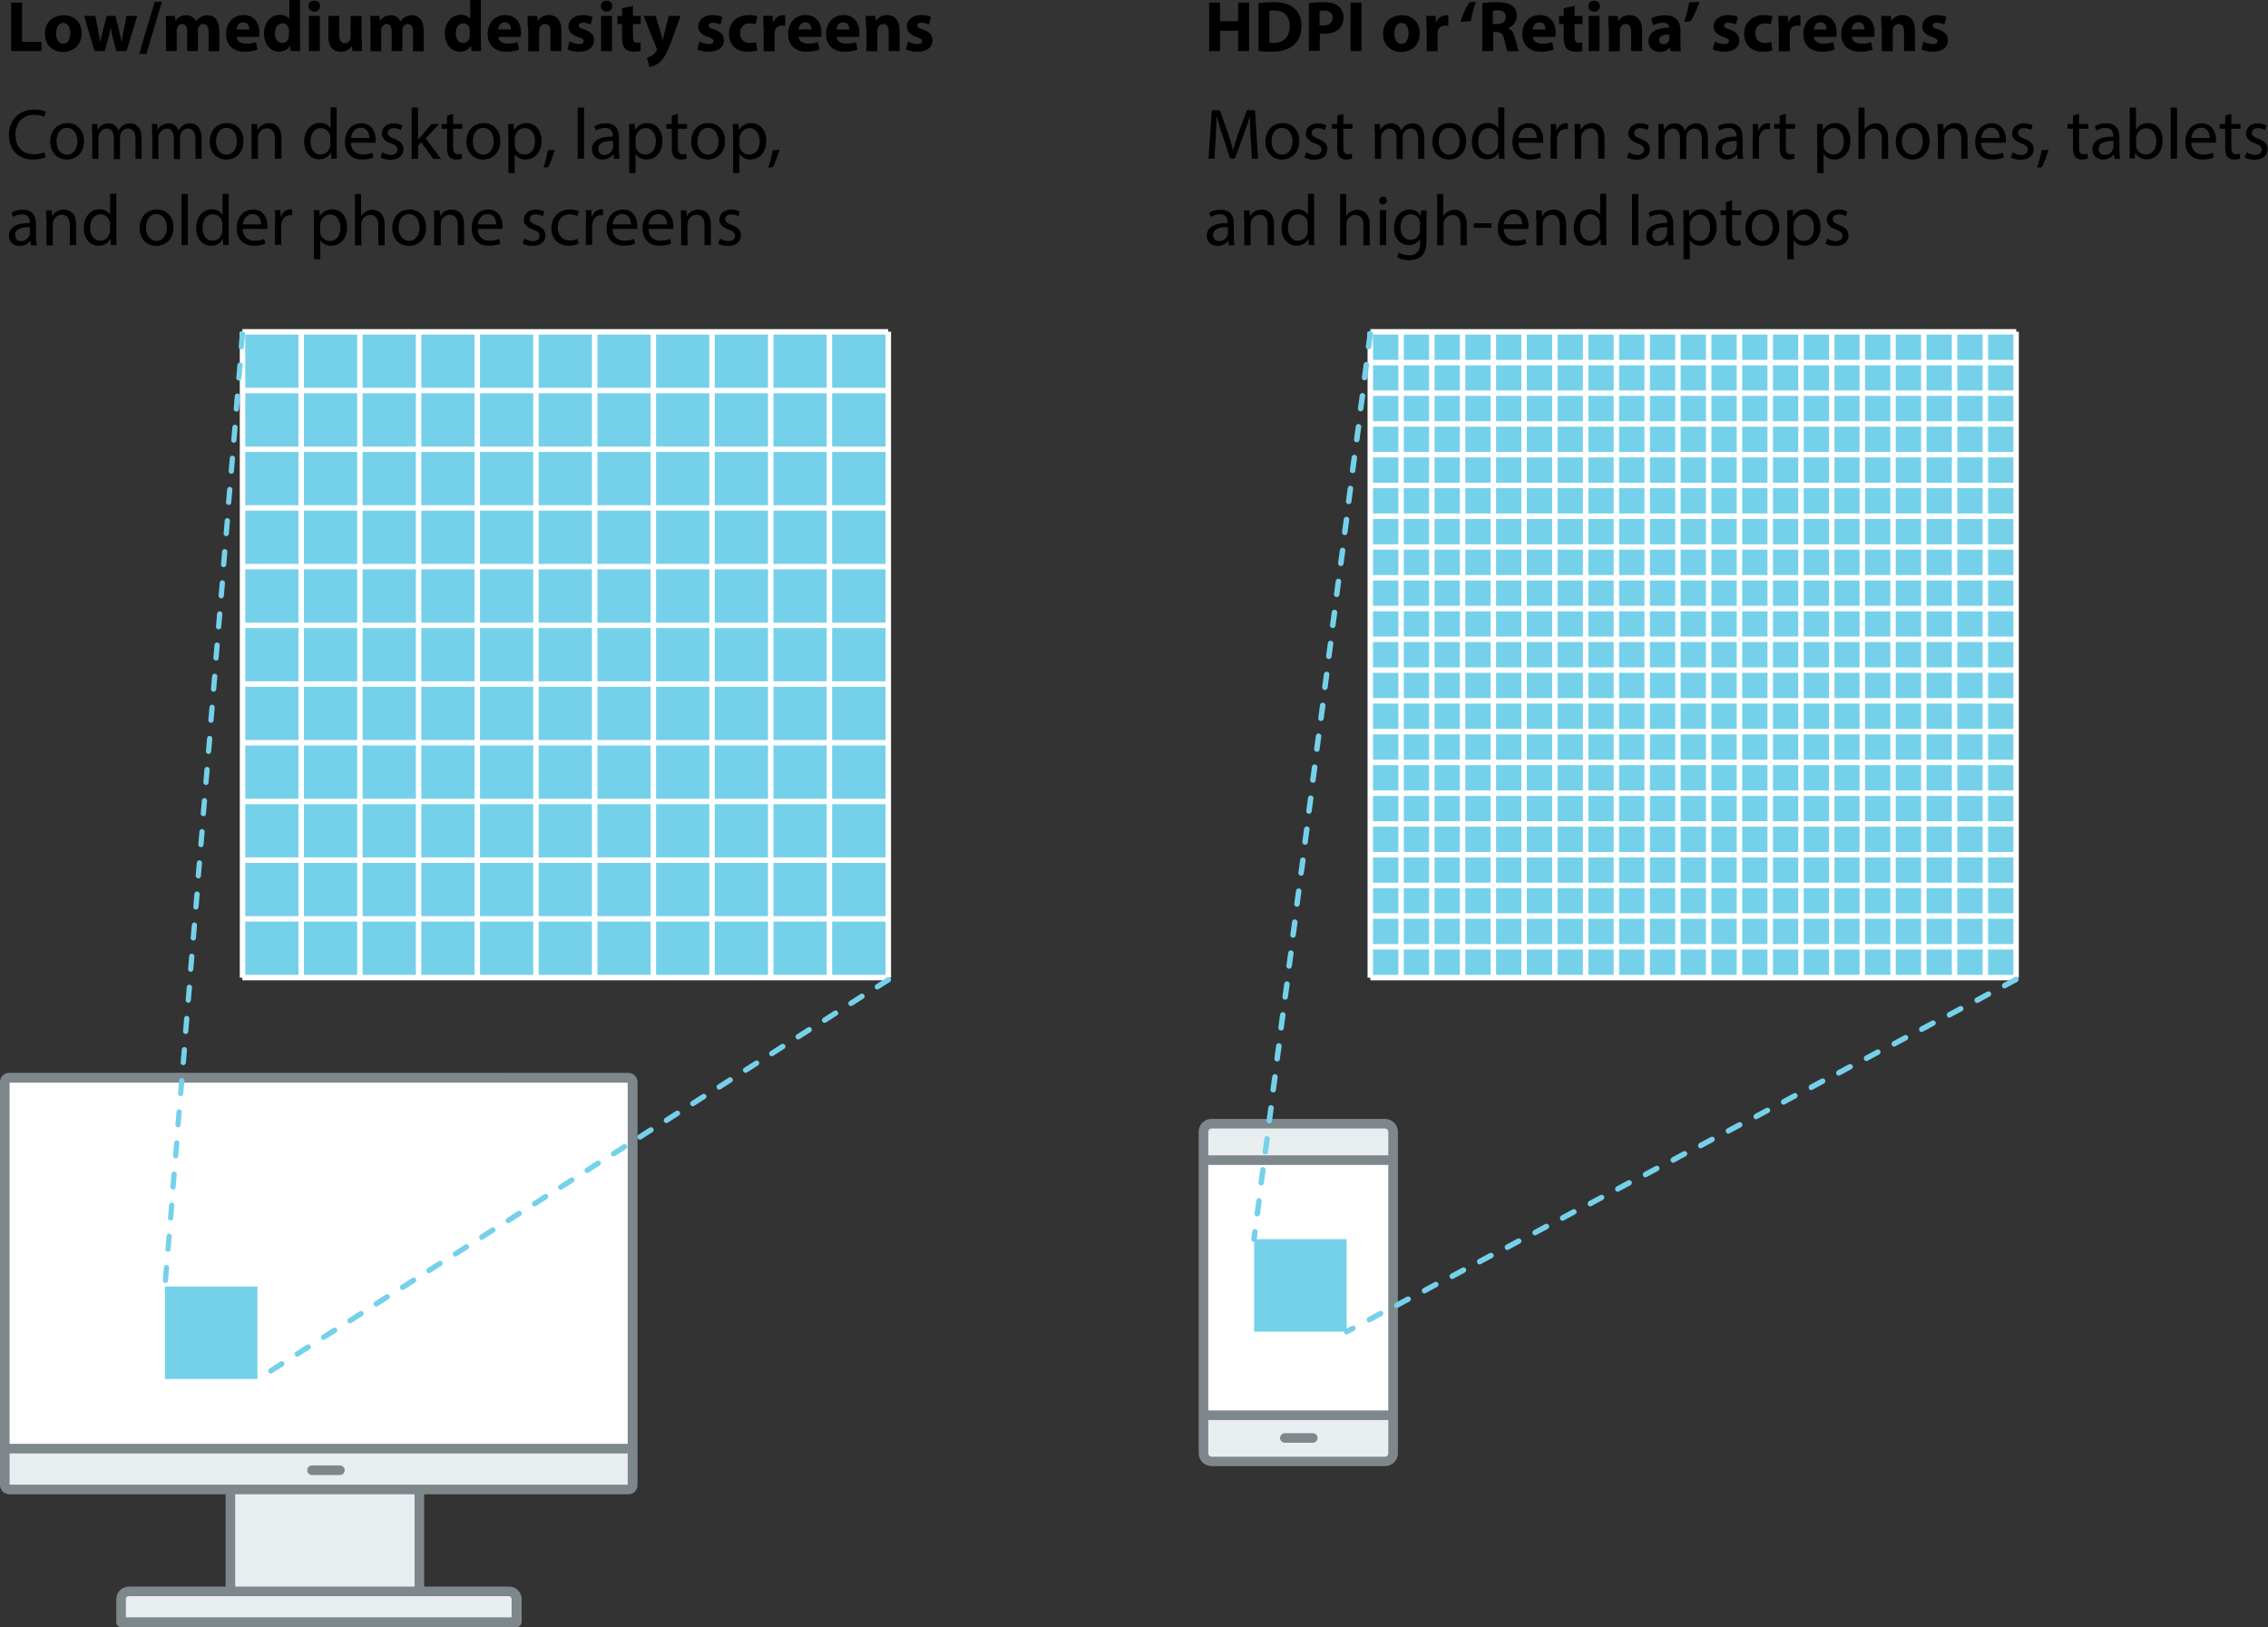 <svg xmlns="http://www.w3.org/2000/svg" id="Layer_1" viewBox="0 0 1039.5 745.6"><rect x="0" y="0" width="1039.5" height="745.6" fill="#333333" stroke="none"/><style>.st0{fill:#E8EEEF;} .st1{fill:#FFFFFF;} .st2{fill:#7E888C;} .st3{fill:#75D1EA;}</style><path d="M4.1 493.8h286.1v188.4H4.1zm51.3 235.3h181.5v14.3H55.4z" class="st0"/><path d="M105.7 682.3H192v47.4h-86.3zm446.4-165.8h86.3v152.9h-86.3z" class="st0"/><path d="M4.1 493.8h286.1V664H4.1zm548 38h86.3v116.4h-86.3z" class="st1"/><path d="M288 684.7H4.2c-2.3 0-4.2-1.9-4.2-4.2V495.8c0-2.3 1.9-4.2 4.2-4.2H288c2.3 0 4.2 1.9 4.2 4.2v184.7c0 2.4-1.9 4.2-4.2 4.2zM4.4 680.3h283.3V496.1H4.4v184.2zm232.3 65.3H55.5c-1.2 0-2.2-1-2.2-2.2v-10.6c0-3.2 2.6-5.8 5.8-5.8h174.2c3.2 0 5.8 2.6 5.8 5.8v10.6c-.2 1.2-1.2 2.2-2.4 2.2zm-179-4.5h176.8v-8.4c0-.7-.6-1.3-1.3-1.3H59c-.7 0-1.3.6-1.3 1.3v8.4z" class="st2"/><path d="M75.6 589.5H118v42.4H75.6z" class="st3"/><path d="M634.8 671.8h-79.5c-3.2 0-5.9-2.6-5.9-5.9V518.6c0-3.3 2.6-5.9 5.9-5.9h79.5c3.2 0 5.9 2.6 5.9 5.9V666c0 3.2-2.7 5.8-5.9 5.8zm-79.5-154.7c-.8 0-1.5.7-1.5 1.5V666c0 .8.7 1.5 1.5 1.5h79.5c.8 0 1.5-.7 1.5-1.5V518.6c0-.8-.7-1.5-1.5-1.5h-79.5z" class="st2"/><path d="M574.8 567.8h42.4v42.4h-42.4z" class="st3"/><path d="M103.4 682.3h4.4v47.1h-4.4zm86.6 0h4.4v47.1H190zm361.9-152.9h86.6v4.4h-86.6zm.5 116.9h86.1v4.4h-86.1zm49.3 14.8h-12.8c-1.2 0-2.2-1-2.2-2.2s1-2.2 2.2-2.2h12.8c1.2 0 2.2 1 2.2 2.2s-1 2.2-2.2 2.2zm-445.9 14.8H143c-1.2 0-2.2-1-2.2-2.2s1-2.2 2.2-2.2h12.8c1.2 0 2.2 1 2.2 2.2s-1 2.2-2.2 2.2zM2.3 661.6h287.6v4.4H2.3z" class="st2"/><path d="M111.1 152h296v296h-296zm517 0h296v296h-296z" class="st3"/><path d="M111.1 150.8h296v2.5h-296zm0 269h296v2.5h-296zm0-26.9h296v2.5h-296zm0-26.9h296v2.5h-296zm0-26.9h296v2.5h-296zm0-26.9h296v2.5h-296zm0-26.9h296v2.5h-296zm0-26.9h296v2.5h-296zm0-26.9h296v2.5h-296zm0-26.9h296v2.5h-296zm0-26.9h296v2.5h-296zm0 269h296v2.5h-296z" class="st1"/><path d="M109.9 152h2.5v296h-2.5zm269 0h2.5v296h-2.5zm-26.9 0h2.5v296H352zm-26.9 0h2.5v296h-2.5zm-26.9 0h2.5v296h-2.5zm-26.9 0h2.5v296h-2.5zm-26.9 0h2.5v296h-2.5zm-26.9 0h2.5v296h-2.5zm-26.9 0h2.5v296h-2.5zm-26.9 0h2.5v296h-2.5zm-26.9 0h2.5v296h-2.5zm269.1 0h2.5v296h-2.5zm222.2-1.2h296v2.5h-296zm0 281.8h296v2.5h-296zm0-14.1h296v2.5h-296zm0-14h296v2.5h-296zm0-14.1h296v2.5h-296zm0-14.1h296v2.5h-296zm0-14.1h296v2.5h-296zm0-14.1h296v2.5h-296zm0-14.1h296v2.5h-296zm0-14.1h296v2.5h-296zm0-14.1h296v2.5h-296zm0-14.1h296v2.5h-296zm0-14.1h296v2.5h-296zm0-14.1h296v2.5h-296zm0-14.1h296v2.5h-296zm0-14.1h296v2.5h-296zm0-14.1h296v2.5h-296zm0-14.1h296v2.5h-296zm0-14.1h296v2.5h-296zm0-14.1h296v2.5h-296zm0-14h296v2.5h-296zm0 281.8h296v2.5h-296z" class="st1"/><path d="M922.8 152h2.5v296h-2.5zm-281.9 0h2.5v296h-2.5zm14.1 0h2.5v296H655zm14.1 0h2.5v296h-2.5zm14.1 0h2.5v296h-2.5zm14.1 0h2.5v296h-2.5zm14.1 0h2.5v296h-2.5zm14.1 0h2.5v296h-2.5zm14.1 0h2.5v296h-2.5zm14.1 0h2.5v296h-2.5zm14.1 0h2.5v296h-2.5zm14.1 0h2.5v296h-2.5zm14.1 0h2.5v296H796zm14.1 0h2.5v296h-2.5zm14.1 0h2.5v296h-2.5zm14.1 0h2.5v296h-2.5zm14 0h2.5v296h-2.5zm14.1 0h2.5v296h-2.5zm14.1 0h2.5v296h-2.5zm14.1 0h2.5v296h-2.5zm14.1 0h2.5v296h-2.5zm-281.9 0h2.5v296h-2.5z" class="st1"/><path d="M5.1 1.2h5v18H19v4.2H5.1V1.2zm32.3 14c0 5.9-4.2 8.6-8.5 8.6-4.7 0-8.3-3.1-8.3-8.3 0-5.2 3.4-8.5 8.6-8.5 4.9-.1 8.2 3.3 8.2 8.2zm-11.7.1c0 2.8 1.2 4.8 3.3 4.8 1.9 0 3.2-1.9 3.2-4.8 0-2.4-.9-4.8-3.2-4.8-2.4 0-3.3 2.5-3.3 4.8zm18-8l1.3 6.6c.3 1.7.7 3.5.9 5.3h.1c.3-1.8.8-3.7 1.2-5.3l1.7-6.6h4l1.6 6.4c.4 1.8.9 3.6 1.2 5.5h.1c.2-1.8.6-3.7.9-5.5L58 7.3h4.9L58 23.4h-4.7l-1.5-5.7c-.4-1.6-.7-3-1-5h-.1c-.3 2-.6 3.5-1.1 5L48 23.4h-4.7L38.6 7.3h5.1zm20.1 17.4L70.9.8h3.3l-7.1 23.9h-3.3zm12.3-12.3c0-2-.1-3.7-.1-5.1h4.2l.2 2.2h.1c.7-1 2.1-2.5 4.9-2.5 2.1 0 3.7 1.1 4.4 2.7h.1c.6-.8 1.3-1.5 2.1-1.9.9-.5 1.9-.8 3.1-.8 3.1 0 5.4 2.2 5.4 7v9.5h-4.9v-8.8c0-2.3-.8-3.7-2.4-3.7-1.2 0-2 .8-2.3 1.7-.1.4-.2.9-.2 1.3v9.4h-4.9v-9c0-2-.7-3.4-2.3-3.4-1.3 0-2 1-2.3 1.8-.1.4-.2.8-.2 1.2v9.4h-4.9v-11zm32.3 4.5c.2 2.1 2.2 3.1 4.5 3.1 1.7 0 3.1-.2 4.4-.7l.7 3.4c-1.6.7-3.7 1-5.8 1-5.5 0-8.6-3.2-8.6-8.2 0-4.1 2.5-8.6 8.1-8.6 5.2 0 7.2 4.1 7.2 8 0 .9-.1 1.6-.2 2h-10.3zm5.9-3.4c0-1.2-.5-3.3-2.8-3.3-2.1 0-3 1.9-3.1 3.3h5.9zM137.5 0v18.6c0 1.8.1 3.7.1 4.8h-4.4L133 21h-.1c-1 1.8-3 2.7-5 2.7-3.8 0-6.9-3.3-6.9-8.3 0-5.4 3.4-8.6 7.2-8.6 2 0 3.5.7 4.3 1.8h.1V0h4.9zm-5 14.1c0-.3 0-.6-.1-.9-.3-1.4-1.4-2.5-2.9-2.5-2.3 0-3.5 2-3.5 4.6 0 2.7 1.4 4.4 3.4 4.4 1.5 0 2.6-1 2.9-2.4.1-.4.1-.7.1-1.2v-2zm14.2-11.3c0 1.4-1.1 2.5-2.7 2.5s-2.6-1.1-2.6-2.5c0-1.5 1-2.5 2.6-2.5 1.7 0 2.7 1.1 2.7 2.5zm-5.1 20.6V7.3h5v16.1h-5zm24.2-5.2c0 2.1.1 3.8.1 5.2h-4.4l-.2-2.3h-.1c-.6 1-2.1 2.6-5 2.6-3.3 0-5.7-2-5.7-7V7.3h5V16c0 2.3.8 3.8 2.5 3.8 1.4 0 2.2-1 2.5-1.7.1-.3.2-.7.2-1.1V7.3h5v10.9zm4-5.8c0-2-.1-3.7-.1-5.1h4.2l.2 2.2h.1c.7-1 2.1-2.5 4.9-2.5 2.1 0 3.7 1.1 4.4 2.7h.1c.6-.8 1.3-1.5 2.1-1.9.9-.5 1.9-.8 3.1-.8 3.1 0 5.4 2.2 5.4 7v9.5h-4.9v-8.8c0-2.3-.8-3.7-2.4-3.7-1.2 0-2 .8-2.3 1.7-.1.4-.2.9-.2 1.3v9.4h-4.9v-9c0-2-.7-3.4-2.3-3.4-1.3 0-2 1-2.3 1.8-.2.4-.2.9-.2 1.3v9.4h-4.9V12.4zM220.4 0v18.6c0 1.8.1 3.7.1 4.8h-4.4l-.2-2.4h-.1c-1 1.8-3 2.7-5 2.7-3.8 0-6.9-3.3-6.9-8.3 0-5.4 3.4-8.6 7.2-8.6 2 0 3.5.7 4.3 1.8h.1V0h4.9zm-5 14.1c0-.3 0-.6-.1-.9-.3-1.4-1.4-2.5-2.9-2.5-2.3 0-3.5 2-3.5 4.6 0 2.7 1.4 4.4 3.4 4.4 1.5 0 2.6-1 2.9-2.4.1-.4.1-.7.1-1.2v-2zm12.9 2.8c.2 2.1 2.2 3.1 4.5 3.1 1.7 0 3.1-.2 4.4-.7l.7 3.4c-1.6.7-3.7 1-5.8 1-5.5 0-8.6-3.2-8.6-8.2 0-4.1 2.5-8.6 8.1-8.6 5.2 0 7.2 4.1 7.2 8 0 .9-.1 1.6-.2 2h-10.3zm5.9-3.4c0-1.2-.5-3.3-2.8-3.3-2.1 0-3 1.9-3.1 3.3h5.9zm7.7-1.1c0-2-.1-3.7-.1-5.1h4.4l.2 2.2h.1c.7-1 2.3-2.6 5-2.6 3.3 0 5.8 2.2 5.8 6.9v9.6h-5v-8.9c0-2.1-.7-3.5-2.5-3.5-1.4 0-2.2 1-2.5 1.9-.1.3-.2.8-.2 1.3v9.3h-5V12.4zm19.2 6.6c.9.6 2.8 1.2 4.3 1.2s2.1-.5 2.1-1.4c0-.8-.5-1.2-2.4-1.8-3.3-1.1-4.6-2.9-4.6-4.8 0-3 2.6-5.3 6.6-5.3 1.9 0 3.6.4 4.5.9l-.9 3.5c-.7-.4-2.1-.9-3.5-.9-1.2 0-1.9.5-1.9 1.3s.6 1.2 2.6 1.8c3.1 1.1 4.4 2.6 4.4 5 0 3-2.4 5.2-7 5.2-2.1 0-4-.5-5.2-1.1l1-3.6zm19.6-16.2c0 1.4-1.1 2.5-2.7 2.5s-2.6-1.1-2.6-2.5c0-1.5 1-2.5 2.6-2.5s2.6 1.1 2.7 2.5zm-5.2 20.6V7.3h5v16.1h-5zm14.6-20.7v4.6h3.6V11h-3.6v5.8c0 1.9.5 2.8 2 2.8.6 0 1.1-.1 1.5-.1v3.8c-.7.3-1.8.4-3.3.4-1.6 0-3-.6-3.8-1.4-.9-1-1.4-2.5-1.4-4.8V11H283V7.3h2.1V3.8l5-1.1zm10.4 4.6l2.4 7.9c.3 1 .6 2.1.8 3h.1c.2-.9.5-2.1.7-3l2-7.9h5.4l-3.8 10.6c-2.3 6.4-3.9 9-5.7 10.6-1.7 1.5-3.6 2-4.8 2.2l-1.1-4.3c.6-.1 1.4-.4 2.2-.9.8-.4 1.6-1.2 2.1-2 .2-.2.3-.5.3-.7 0-.2 0-.4-.2-.8L295 7.3h5.5zM320.6 19c.9.6 2.8 1.2 4.3 1.2s2.1-.5 2.1-1.4c0-.8-.5-1.2-2.4-1.8-3.3-1.1-4.6-2.9-4.6-4.8 0-3 2.6-5.3 6.6-5.3 1.9 0 3.6.4 4.5.9l-.9 3.5c-.7-.4-2.1-.9-3.5-.9-1.2 0-1.9.5-1.9 1.3s.6 1.2 2.6 1.8c3.1 1.1 4.4 2.6 4.4 5 0 3-2.4 5.2-7 5.2-2.1 0-4-.5-5.2-1.1l1-3.6zm26.5 4c-.9.4-2.6.7-4.5.7-5.2 0-8.5-3.2-8.5-8.2 0-4.7 3.2-8.6 9.2-8.6 1.3 0 2.8.2 3.8.6l-.8 3.7c-.6-.3-1.5-.5-2.8-.5-2.6 0-4.4 1.9-4.3 4.5 0 3 2 4.5 4.4 4.5 1.2 0 2.1-.2 2.9-.5l.6 3.8zm2.8-10.4c0-2.4-.1-3.9-.1-5.3h4.3l.2 3h.1c.8-2.3 2.8-3.3 4.4-3.3.5 0 .7 0 1.1.1v4.7c-.4-.1-.8-.1-1.4-.1-1.8 0-3.1 1-3.4 2.5-.1.3-.1.7-.1 1.1v8.2h-5V12.6zm16.1 4.3c.2 2.1 2.2 3.1 4.5 3.1 1.7 0 3.1-.2 4.4-.7l.7 3.4c-1.6.7-3.7 1-5.8 1-5.5 0-8.6-3.2-8.6-8.2 0-4.1 2.5-8.6 8.1-8.6 5.2 0 7.2 4.1 7.2 8 0 .9-.1 1.6-.2 2H366zm5.9-3.4c0-1.2-.5-3.3-2.8-3.3-2.1 0-3 1.9-3.1 3.3h5.9zm11.5 3.4c.2 2.1 2.2 3.1 4.5 3.1 1.7 0 3.1-.2 4.4-.7l.7 3.4c-1.6.7-3.7 1-5.8 1-5.5 0-8.6-3.2-8.6-8.2 0-4.1 2.5-8.6 8.1-8.6 5.2 0 7.2 4.1 7.2 8 0 .9-.1 1.6-.2 2h-10.3zm5.9-3.4c0-1.2-.5-3.3-2.8-3.3-2.1 0-3 1.9-3.1 3.3h5.9zm7.6-1.1c0-2-.1-3.7-.1-5.1h4.4l.2 2.2h.1c.7-1 2.3-2.6 5-2.6 3.3 0 5.8 2.2 5.8 6.9v9.6h-5v-8.9c0-2.1-.7-3.5-2.5-3.5-1.4 0-2.2 1-2.5 1.9-.1.3-.2.8-.2 1.3v9.3h-5V12.4zm19.3 6.6c.9.6 2.8 1.2 4.3 1.2s2.1-.5 2.1-1.4c0-.8-.5-1.2-2.4-1.8-3.3-1.1-4.6-2.9-4.6-4.8 0-3 2.6-5.3 6.6-5.3 1.9 0 3.6.4 4.5.9l-.9 3.5c-.7-.4-2.1-.9-3.5-.9-1.2 0-1.9.5-1.9 1.3s.6 1.2 2.6 1.8c3.1 1.1 4.4 2.6 4.4 5 0 3-2.4 5.2-7 5.2-2.1 0-4-.5-5.2-1.1l1-3.6zM21 72c-1.1.5-3.2 1.1-5.9 1.1-6.3 0-11-4-11-11.2 0-7 4.7-11.7 11.6-11.7 2.8 0 4.5.6 5.3 1l-.7 2.3c-1.1-.5-2.6-.9-4.5-.9-5.2 0-8.7 3.3-8.7 9.2 0 5.4 3.1 8.9 8.5 8.9 1.7 0 3.5-.4 4.7-.9L21 72zm17.5-7.4c0 5.9-4.1 8.5-7.9 8.5-4.3 0-7.6-3.2-7.6-8.2 0-5.3 3.5-8.5 7.9-8.5 4.5 0 7.6 3.3 7.6 8.2zm-12.6.2c0 3.5 2 6.1 4.8 6.1s4.8-2.6 4.8-6.2c0-2.7-1.4-6.1-4.8-6.1s-4.8 3.2-4.8 6.2zm16.3-3.7c0-1.6 0-3-.1-4.3h2.5l.1 2.6h.1c.9-1.5 2.4-2.9 5-2.9 2.2 0 3.8 1.3 4.5 3.2h.1c.5-.9 1.1-1.6 1.8-2.1 1-.7 2-1.1 3.5-1.1 2.1 0 5.2 1.4 5.2 6.9v9.4h-2.8v-9c0-3.1-1.1-4.9-3.5-4.9-1.6 0-2.9 1.2-3.4 2.6-.1.4-.2.9-.2 1.5v9.9h-2.8v-9.6c0-2.5-1.1-4.4-3.3-4.4-1.8 0-3.1 1.5-3.6 2.9-.2.4-.2.9-.2 1.4v9.6h-2.8V61.1zm27.5 0c0-1.6 0-3-.1-4.3h2.5l.1 2.6h.1c.9-1.5 2.4-2.9 5-2.9 2.2 0 3.8 1.3 4.5 3.2h.1c.5-.9 1.1-1.6 1.8-2.1 1-.7 2-1.1 3.5-1.1 2.1 0 5.2 1.4 5.2 6.9v9.4h-2.8v-9c0-3.1-1.1-4.9-3.5-4.9-1.6 0-2.9 1.2-3.4 2.6-.1.4-.2.9-.2 1.5v9.9h-2.8v-9.6c0-2.5-1.1-4.4-3.3-4.4-1.8 0-3.1 1.5-3.6 2.9-.2.4-.2.9-.2 1.4v9.6h-2.8V61.1zm41.9 3.5c0 5.9-4.1 8.5-7.9 8.5-4.3 0-7.6-3.2-7.6-8.2 0-5.3 3.5-8.5 7.9-8.5 4.5 0 7.6 3.3 7.6 8.2zm-12.6.2c0 3.5 2 6.1 4.8 6.1s4.8-2.6 4.8-6.2c0-2.7-1.4-6.1-4.8-6.1S99 61.8 99 64.8zm16.3-3.7c0-1.6 0-3-.1-4.3h2.6l.2 2.6h.1c.8-1.5 2.6-3 5.3-3 2.2 0 5.6 1.3 5.6 6.8v9.5h-3v-9.2c0-2.6-1-4.7-3.7-4.7-1.9 0-3.4 1.4-3.9 3-.1.4-.2.9-.2 1.4v9.6h-2.9V61.1zm39-11.8v19.3c0 1.4 0 3 .1 4.1h-2.6l-.1-2.8h-.1c-.9 1.8-2.8 3.1-5.4 3.1-3.9 0-6.8-3.3-6.8-8.1 0-5.3 3.3-8.6 7.2-8.6 2.4 0 4.1 1.2 4.8 2.4h.1v-9.5h2.8zm-2.9 14c0-.4 0-.9-.1-1.2-.4-1.8-2-3.4-4.2-3.4-3 0-4.8 2.6-4.8 6.2 0 3.2 1.6 5.9 4.7 5.9 1.9 0 3.7-1.3 4.3-3.5.1-.4.1-.8.1-1.3v-2.7zm9.4 2c.1 3.9 2.6 5.5 5.5 5.5 2.1 0 3.3-.4 4.4-.8l.5 2.1c-1 .5-2.8 1-5.3 1-4.9 0-7.8-3.2-7.8-8s2.8-8.6 7.5-8.6c5.2 0 6.6 4.6 6.6 7.5 0 .6-.1 1.1-.1 1.4h-11.3zm8.5-2.1c0-1.8-.8-4.7-4-4.7-2.9 0-4.2 2.7-4.4 4.7h8.4zm6 6.6c.9.6 2.4 1.2 3.8 1.2 2.1 0 3.1-1.1 3.1-2.4 0-1.4-.8-2.1-3-2.9-2.9-1-4.2-2.6-4.2-4.5 0-2.6 2.1-4.7 5.5-4.7 1.6 0 3 .5 3.9 1l-.7 2.1c-.6-.4-1.8-.9-3.3-.9-1.7 0-2.7 1-2.7 2.2 0 1.3 1 1.9 3 2.7 2.8 1.1 4.2 2.4 4.2 4.8 0 2.8-2.2 4.8-6 4.8-1.7 0-3.4-.4-4.5-1.1l.9-2.3zm16.3-5.7c.5-.6 1-1.3 1.5-1.8l4.7-5.5h3.5l-6.2 6.6 7 9.4h-3.5l-5.5-7.6-1.5 1.6v6h-2.9V49.3h2.9v14.8zm16.1-11.9v4.6h4.2V59h-4.2v8.6c0 2 .6 3.1 2.2 3.1.8 0 1.3-.1 1.7-.2l.1 2.2c-.6.2-1.5.4-2.6.4-1.4 0-2.4-.4-3.1-1.2-.8-.9-1.1-2.3-1.1-4.2V59h-2.5v-2.2h2.5V53l2.8-.8zm21.6 12.4c0 5.9-4.1 8.5-7.9 8.5-4.3 0-7.6-3.2-7.6-8.2 0-5.3 3.5-8.5 7.9-8.5 4.5 0 7.6 3.3 7.6 8.2zm-12.6.2c0 3.5 2 6.1 4.8 6.1s4.8-2.6 4.8-6.2c0-2.7-1.4-6.1-4.8-6.1s-4.8 3.2-4.8 6.2zM233 62c0-2-.1-3.7-.1-5.2h2.6l.1 2.7h.1c1.2-1.9 3.1-3.1 5.7-3.1 3.9 0 6.8 3.3 6.8 8.1 0 5.7-3.5 8.6-7.3 8.6-2.1 0-4-.9-4.9-2.5h-.1v8.7H233V62zm2.9 4.2c0 .4.1.8.1 1.2.5 2 2.3 3.4 4.4 3.4 3.1 0 4.8-2.5 4.8-6.2 0-3.2-1.7-5.9-4.7-5.9-2 0-3.8 1.4-4.4 3.6-.1.4-.2.8-.2 1.2v2.7zm13.2 10.6c.7-1.9 1.6-5.5 2-7.9l3.2-.3c-.8 2.8-2.2 6.5-3.1 8l-2.1.2zm15.7-27.5h2.9v23.4h-2.9V49.3zm16.6 23.4l-.2-2h-.1c-.9 1.3-2.6 2.4-4.9 2.4-3.2 0-4.9-2.3-4.9-4.6 0-3.9 3.4-6 9.6-5.9v-.3c0-1.3-.4-3.7-3.6-3.7-1.5 0-3 .5-4.2 1.2l-.7-1.9c1.3-.9 3.2-1.4 5.2-1.4 4.9 0 6.1 3.3 6.1 6.5v6c0 1.4.1 2.7.3 3.8h-2.6zm-.4-8.1c-3.2-.1-6.8.5-6.8 3.6 0 1.9 1.3 2.8 2.7 2.8 2.1 0 3.4-1.3 3.9-2.7.1-.3.2-.6.2-.9v-2.8zm7.4-2.6c0-2-.1-3.7-.1-5.2h2.6l.1 2.7h.1c1.2-1.9 3.1-3.1 5.7-3.1 3.9 0 6.8 3.3 6.8 8.1 0 5.7-3.5 8.6-7.3 8.6-2.1 0-4-.9-4.9-2.5h-.1v8.7h-2.9V62zm2.9 4.2c0 .4.1.8.1 1.2.5 2 2.3 3.4 4.4 3.4 3.1 0 4.8-2.5 4.8-6.2 0-3.2-1.7-5.9-4.7-5.9-2 0-3.8 1.4-4.4 3.6-.1.4-.2.8-.2 1.2v2.7zm19.4-14v4.6h4.2V59h-4.2v8.6c0 2 .6 3.1 2.2 3.1.8 0 1.3-.1 1.7-.2l.1 2.2c-.6.2-1.5.4-2.6.4-1.4 0-2.4-.4-3.1-1.2-.8-.9-1.1-2.3-1.1-4.2V59h-2.5v-2.2h2.5V53l2.8-.8zm21.6 12.4c0 5.9-4.1 8.5-7.9 8.5-4.3 0-7.6-3.2-7.6-8.2 0-5.3 3.5-8.5 7.9-8.5 4.5 0 7.6 3.3 7.6 8.2zm-12.6.2c0 3.5 2 6.1 4.8 6.1s4.8-2.6 4.8-6.2c0-2.7-1.4-6.1-4.8-6.1s-4.8 3.2-4.8 6.2zM336 62c0-2-.1-3.7-.1-5.2h2.6l.1 2.7h.1c1.2-1.9 3.1-3.1 5.7-3.1 3.9 0 6.8 3.3 6.8 8.1 0 5.7-3.5 8.6-7.3 8.6-2.1 0-4-.9-4.9-2.5h-.1v8.7H336V62zm2.9 4.2c0 .4.1.8.1 1.2.5 2 2.3 3.4 4.4 3.4 3.1 0 4.8-2.5 4.8-6.2 0-3.2-1.7-5.9-4.7-5.9-2 0-3.8 1.4-4.4 3.6-.1.4-.2.8-.2 1.2v2.7zm13.2 10.6c.7-1.9 1.6-5.5 2-7.9l3.2-.3c-.8 2.8-2.2 6.5-3.1 8l-2.1.2zM14.2 112.3l-.2-2h-.1c-.9 1.3-2.6 2.4-4.9 2.4-3.2 0-4.9-2.3-4.9-4.6 0-3.9 3.4-6 9.6-5.9v-.3c0-1.3-.4-3.7-3.6-3.7-1.5 0-3 .5-4.2 1.2l-.7-1.9c1.3-.9 3.2-1.4 5.2-1.4 4.9 0 6.1 3.3 6.1 6.5v6c0 1.4.1 2.7.3 3.8h-2.6zm-.5-8.2c-3.2-.1-6.8.5-6.8 3.6 0 1.9 1.3 2.8 2.7 2.8 2.1 0 3.4-1.3 3.9-2.7.1-.3.2-.6.2-.9v-2.8zm7.5-3.4c0-1.6 0-3-.1-4.3h2.6l.2 2.6h.1c.8-1.5 2.6-3 5.3-3 2.2 0 5.6 1.3 5.6 6.8v9.5H32v-9.2c0-2.6-1-4.7-3.7-4.7-1.9 0-3.4 1.4-3.9 3-.1.4-.2.9-.2 1.4v9.6h-2.9v-11.7zm32.1-11.8v19.3c0 1.4 0 3 .1 4.1h-2.6l-.1-2.8h-.1c-.9 1.8-2.8 3.1-5.4 3.1-3.9 0-6.8-3.3-6.8-8.1 0-5.3 3.3-8.6 7.2-8.6 2.4 0 4.1 1.2 4.8 2.4h.1v-9.5h2.8zm-2.9 13.9c0-.4 0-.9-.1-1.2-.4-1.8-2-3.4-4.2-3.4-3 0-4.8 2.6-4.8 6.2 0 3.2 1.6 5.9 4.7 5.9 1.9 0 3.7-1.3 4.3-3.5.1-.4.1-.8.1-1.3v-2.7zm29.1 1.4c0 5.9-4.1 8.5-7.9 8.5-4.3 0-7.6-3.2-7.6-8.2 0-5.3 3.5-8.5 7.9-8.5 4.5 0 7.6 3.3 7.6 8.2zm-12.6.1c0 3.5 2 6.1 4.8 6.1s4.8-2.6 4.8-6.2c0-2.7-1.4-6.1-4.8-6.1s-4.8 3.2-4.8 6.2zm16.3-15.4h2.9v23.4h-2.9V88.9zm21.6 0v19.3c0 1.4 0 3 .1 4.1h-2.6l-.1-2.8h-.1c-.9 1.8-2.8 3.1-5.4 3.1-3.9 0-6.8-3.3-6.8-8.1 0-5.3 3.3-8.6 7.2-8.6 2.4 0 4.1 1.2 4.8 2.4h.1v-9.5h2.8zm-2.9 13.9c0-.4 0-.9-.1-1.2-.4-1.8-2-3.4-4.2-3.4-3 0-4.8 2.6-4.8 6.2 0 3.2 1.6 5.9 4.7 5.9 1.9 0 3.7-1.3 4.3-3.5.1-.4.1-.8.1-1.3v-2.7zm9.3 2c.1 3.9 2.6 5.5 5.5 5.5 2.1 0 3.3-.4 4.4-.8l.5 2.1c-1 .5-2.8 1-5.3 1-4.9 0-7.8-3.2-7.8-8s2.8-8.6 7.5-8.6c5.2 0 6.6 4.6 6.6 7.5 0 .6-.1 1.1-.1 1.4h-11.3zm8.5-2c0-1.8-.8-4.7-4-4.7-2.9 0-4.2 2.7-4.4 4.7h8.4zm6.4-1.5c0-1.9 0-3.5-.1-5h2.5l.1 3.1h.1c.7-2.1 2.5-3.5 4.4-3.5.3 0 .6 0 .8.1v2.7c-.3-.1-.6-.1-1-.1-2 0-3.5 1.5-3.9 3.7-.1.4-.1.9-.1 1.4v8.5H126v-10.9zm17.8.2c0-2-.1-3.7-.1-5.2h2.6l.1 2.7h.1c1.2-1.9 3.1-3.1 5.7-3.1 3.9 0 6.8 3.3 6.8 8.1 0 5.7-3.5 8.6-7.3 8.6-2.1 0-4-.9-4.9-2.5h-.1v8.7h-2.9v-17.3zm2.8 4.3c0 .4.1.8.1 1.2.5 2 2.3 3.4 4.4 3.4 3.1 0 4.8-2.5 4.8-6.2 0-3.2-1.7-5.9-4.7-5.9-2 0-3.8 1.4-4.4 3.6-.1.4-.2.8-.2 1.2v2.7zm15.9-16.9h2.9v10h.1c.5-.8 1.2-1.5 2.1-2 .9-.5 1.9-.8 3-.8 2.1 0 5.6 1.3 5.6 6.8v9.5h-2.9v-9.2c0-2.6-1-4.7-3.7-4.7-1.9 0-3.4 1.3-3.9 2.9-.2.4-.2.8-.2 1.4v9.6h-2.9V88.9zm32.7 15.3c0 5.9-4.1 8.5-7.9 8.5-4.3 0-7.6-3.2-7.6-8.2 0-5.3 3.5-8.5 7.9-8.5 4.5 0 7.6 3.3 7.6 8.2zm-12.6.1c0 3.5 2 6.1 4.8 6.1s4.8-2.6 4.8-6.2c0-2.7-1.4-6.1-4.8-6.1s-4.8 3.2-4.8 6.2zm16.3-3.6c0-1.6 0-3-.1-4.3h2.6l.2 2.6h.1c.8-1.5 2.6-3 5.3-3 2.2 0 5.6 1.3 5.6 6.8v9.5h-2.9v-9.2c0-2.6-1-4.7-3.7-4.7-1.9 0-3.4 1.4-3.9 3-.1.4-.2.9-.2 1.4v9.6h-3v-11.7zm19.9 4.1c.1 3.9 2.6 5.5 5.5 5.5 2.1 0 3.3-.4 4.4-.8l.5 2.1c-1 .5-2.8 1-5.3 1-4.9 0-7.8-3.2-7.8-8s2.8-8.6 7.5-8.6c5.2 0 6.6 4.6 6.6 7.5 0 .6-.1 1.1-.1 1.4h-11.3zm8.5-2c0-1.8-.8-4.7-4-4.7-2.9 0-4.2 2.7-4.4 4.7h8.4zm13 6.5c.9.6 2.4 1.2 3.8 1.2 2.1 0 3.1-1.1 3.1-2.4 0-1.4-.8-2.1-3-2.9-2.9-1-4.2-2.6-4.2-4.5 0-2.6 2.1-4.7 5.5-4.7 1.6 0 3 .5 3.9 1l-.7 2.1c-.6-.4-1.8-.9-3.3-.9-1.7 0-2.7 1-2.7 2.2 0 1.3 1 1.9 3 2.7 2.8 1.1 4.2 2.4 4.2 4.8 0 2.8-2.2 4.8-6 4.8-1.7 0-3.4-.4-4.5-1.1l.9-2.3zm24.8 2.4c-.8.4-2.4.9-4.6.9-4.8 0-7.9-3.3-7.9-8.1 0-4.9 3.4-8.5 8.6-8.5 1.7 0 3.2.4 4 .8l-.7 2.2c-.7-.4-1.8-.8-3.4-.8-3.7 0-5.6 2.7-5.6 6 0 3.7 2.4 6 5.5 6 1.6 0 2.7-.4 3.6-.8l.5 2.3zm3.4-10.4c0-1.9 0-3.5-.1-5h2.5l.1 3.1h.1c.7-2.1 2.5-3.5 4.4-3.5.3 0 .6 0 .8.1v2.7c-.3-.1-.6-.1-1-.1-2 0-3.5 1.5-3.9 3.7-.1.4-.1.9-.1 1.4v8.5h-2.9v-10.9zm12.1 3.5c.1 3.9 2.6 5.5 5.5 5.5 2.1 0 3.3-.4 4.4-.8l.5 2.1c-1 .5-2.8 1-5.3 1-4.9 0-7.8-3.2-7.8-8s2.8-8.6 7.5-8.6c5.2 0 6.6 4.6 6.6 7.5 0 .6-.1 1.1-.1 1.4h-11.3zm8.5-2c0-1.8-.8-4.7-4-4.7-2.9 0-4.2 2.7-4.4 4.7h8.4zm8 2c.1 3.9 2.6 5.5 5.5 5.5 2.1 0 3.3-.4 4.4-.8l.5 2.1c-1 .5-2.8 1-5.3 1-4.9 0-7.8-3.2-7.8-8s2.8-8.6 7.5-8.6c5.2 0 6.6 4.6 6.6 7.5 0 .6-.1 1.1-.1 1.4h-11.3zm8.5-2c0-1.8-.8-4.7-4-4.7-2.9 0-4.2 2.7-4.4 4.7h8.4zm6.4-2.1c0-1.6 0-3-.1-4.3h2.6l.2 2.6h.1c.8-1.5 2.6-3 5.3-3 2.2 0 5.6 1.3 5.6 6.8v9.5h-2.9v-9.2c0-2.6-1-4.7-3.7-4.7-1.9 0-3.4 1.4-3.9 3-.1.4-.2.9-.2 1.4v9.6h-2.9v-11.7zm17.9 8.6c.9.6 2.4 1.2 3.8 1.2 2.1 0 3.1-1.1 3.1-2.4 0-1.4-.8-2.1-3-2.9-2.9-1-4.2-2.6-4.2-4.5 0-2.6 2.1-4.7 5.5-4.7 1.6 0 3 .5 3.9 1l-.7 2.1c-.6-.4-1.8-.9-3.3-.9-1.7 0-2.7 1-2.7 2.2 0 1.3 1 1.9 3 2.7 2.8 1.1 4.2 2.4 4.2 4.8 0 2.8-2.2 4.8-6 4.8-1.7 0-3.4-.4-4.5-1.1l.9-2.3zM573.2 63c-.2-3.1-.4-6.8-.3-9.6h-.1c-.8 2.6-1.7 5.4-2.8 8.4l-4 10.8h-2.2L560.3 62c-1.1-3.1-1.9-6-2.6-8.6h-.1c-.1 2.8-.2 6.5-.4 9.8l-.6 9.5h-2.7l1.5-22.2h3.7l3.8 10.7c.9 2.7 1.7 5.2 2.2 7.5h.1c.6-2.2 1.4-4.7 2.3-7.5l4-10.7h3.7l1.4 22.2h-2.8l-.6-9.7zm22.3 1.6c0 5.9-4.1 8.5-7.9 8.5-4.3 0-7.6-3.2-7.6-8.2 0-5.3 3.5-8.5 7.9-8.5 4.5 0 7.6 3.3 7.6 8.2zm-12.7.2c0 3.5 2 6.1 4.8 6.1s4.8-2.6 4.8-6.2c0-2.7-1.4-6.1-4.8-6.1s-4.8 3.2-4.8 6.2zm16 5c.9.6 2.4 1.2 3.8 1.2 2.1 0 3.1-1.1 3.1-2.4 0-1.4-.8-2.1-3-2.9-2.9-1-4.2-2.6-4.2-4.5 0-2.6 2.1-4.7 5.5-4.7 1.6 0 3 .5 3.9 1l-.7 2.1c-.6-.4-1.8-.9-3.3-.9-1.7 0-2.7 1-2.7 2.2 0 1.3 1 1.9 3 2.7 2.8 1.1 4.2 2.4 4.2 4.8 0 2.8-2.2 4.8-6 4.8-1.7 0-3.4-.4-4.5-1.1l.9-2.3zm16.9-17.6v4.6h4.2V59h-4.2v8.6c0 2 .6 3.1 2.2 3.1.8 0 1.3-.1 1.7-.2l.1 2.2c-.6.2-1.5.4-2.6.4-1.4 0-2.4-.4-3.1-1.2-.8-.9-1.1-2.3-1.1-4.2V59h-2.5v-2.2h2.5V53l2.8-.8zm14.4 8.9c0-1.6 0-3-.1-4.3h2.5l.1 2.6h.1c.9-1.5 2.4-2.9 5-2.9 2.2 0 3.8 1.3 4.5 3.2h.1c.5-.9 1.1-1.6 1.8-2.1 1-.7 2-1.1 3.5-1.1 2.1 0 5.2 1.4 5.2 6.9v9.4H650v-9c0-3.1-1.1-4.9-3.5-4.9-1.6 0-2.9 1.2-3.4 2.6-.1.4-.2.9-.2 1.5v9.9h-2.8v-9.6c0-2.5-1.1-4.4-3.3-4.4-1.8 0-3.1 1.5-3.6 2.9-.2.4-.2.9-.2 1.4v9.6h-2.8V61.1zm41.9 3.5c0 5.9-4.1 8.5-7.9 8.5-4.3 0-7.6-3.2-7.6-8.2 0-5.3 3.5-8.5 7.9-8.5 4.5 0 7.6 3.3 7.6 8.2zm-12.6.2c0 3.5 2 6.1 4.8 6.1s4.8-2.6 4.8-6.2c0-2.7-1.4-6.1-4.8-6.1s-4.8 3.2-4.8 6.2zm30.1-15.5v19.3c0 1.4 0 3 .1 4.1H687l-.1-2.8h-.1c-.9 1.8-2.8 3.1-5.4 3.1-3.9 0-6.8-3.3-6.8-8.1 0-5.3 3.3-8.6 7.2-8.6 2.4 0 4.1 1.2 4.8 2.4h.1v-9.5h2.8zm-2.9 14c0-.4 0-.9-.1-1.2-.4-1.8-2-3.4-4.2-3.4-3 0-4.8 2.6-4.8 6.2 0 3.2 1.6 5.9 4.7 5.9 1.9 0 3.7-1.3 4.3-3.5.1-.4.1-.8.1-1.3v-2.7zm9.3 2c.1 3.9 2.6 5.5 5.5 5.5 2.1 0 3.3-.4 4.4-.8l.5 2.1c-1 .5-2.8 1-5.3 1-4.9 0-7.8-3.2-7.8-8s2.8-8.6 7.5-8.6c5.2 0 6.6 4.6 6.6 7.5 0 .6-.1 1.1-.1 1.4h-11.3zm8.5-2.1c0-1.8-.8-4.7-4-4.7-2.9 0-4.2 2.7-4.5 4.7h8.5zm6.4-1.4c0-1.9 0-3.5-.1-5h2.5l.1 3.1h.1c.7-2.1 2.5-3.5 4.4-3.5.3 0 .6 0 .8.1v2.7c-.3-.1-.6-.1-1-.1-2 0-3.5 1.5-3.9 3.7-.1.4-.1.9-.1 1.4v8.5h-2.9V61.8zm10.9-.7c0-1.6 0-3-.1-4.3h2.6l.2 2.6h.1c.8-1.5 2.6-3 5.3-3 2.2 0 5.6 1.3 5.6 6.8v9.5h-2.9v-9.2c0-2.6-1-4.7-3.7-4.7-1.9 0-3.4 1.4-3.9 3-.1.4-.2.9-.2 1.4v9.6h-2.9V61.1zm24.9 8.7c.9.6 2.4 1.2 3.8 1.2 2.1 0 3.1-1.1 3.1-2.4 0-1.4-.8-2.1-3-2.9-2.9-1-4.2-2.6-4.2-4.5 0-2.6 2.1-4.7 5.5-4.7 1.6 0 3 .5 3.9 1l-.7 2.1c-.6-.4-1.8-.9-3.3-.9-1.7 0-2.7 1-2.7 2.2 0 1.3 1 1.9 3 2.7 2.8 1.1 4.2 2.4 4.2 4.8 0 2.8-2.2 4.8-6 4.8-1.7 0-3.4-.4-4.5-1.1l.9-2.3zm13.5-8.7c0-1.6 0-3-.1-4.3h2.5l.1 2.6h.1c.9-1.5 2.4-2.9 5-2.9 2.2 0 3.8 1.3 4.5 3.2h.1c.5-.9 1.1-1.6 1.8-2.1 1-.7 2-1.1 3.5-1.1 2.1 0 5.2 1.4 5.2 6.9v9.4H780v-9c0-3.1-1.1-4.9-3.5-4.9-1.6 0-2.9 1.2-3.4 2.6-.1.4-.2.9-.2 1.5v9.9H770v-9.6c0-2.5-1.1-4.4-3.3-4.4-1.8 0-3.1 1.5-3.6 2.9-.2.4-.2.9-.2 1.4v9.6h-2.8V61.1zm36.3 11.6l-.2-2h-.1c-.9 1.3-2.6 2.4-4.9 2.4-3.2 0-4.9-2.3-4.9-4.6 0-3.9 3.4-6 9.6-5.9v-.3c0-1.3-.4-3.7-3.6-3.7-1.5 0-3 .5-4.2 1.2l-.7-1.9c1.3-.9 3.2-1.4 5.2-1.4 4.9 0 6.1 3.3 6.1 6.5v6c0 1.4.1 2.7.3 3.8h-2.6zm-.4-8.1c-3.2-.1-6.8.5-6.8 3.6 0 1.9 1.3 2.8 2.7 2.8 2.1 0 3.4-1.3 3.9-2.7.1-.3.2-.6.2-.9v-2.8zm7.4-2.8c0-1.9 0-3.5-.1-5h2.5l.1 3.1h.1c.7-2.1 2.5-3.5 4.4-3.5.3 0 .6 0 .8.1v2.7c-.3-.1-.6-.1-1-.1-2 0-3.5 1.5-3.9 3.7-.1.4-.1.9-.1 1.4v8.5h-2.9V61.8zm15.1-9.6v4.6h4.2V59h-4.2v8.6c0 2 .6 3.1 2.2 3.1.8 0 1.3-.1 1.7-.2l.1 2.2c-.6.2-1.5.4-2.6.4-1.4 0-2.4-.4-3.1-1.2-.8-.9-1.1-2.3-1.1-4.2V59h-2.5v-2.2h2.5V53l2.8-.8zm14.4 9.8c0-2-.1-3.7-.1-5.2h2.6l.1 2.7h.1c1.2-1.9 3.1-3.1 5.7-3.1 3.9 0 6.8 3.3 6.8 8.1 0 5.7-3.5 8.6-7.3 8.6-2.1 0-4-.9-4.9-2.5h-.1v8.7h-2.9V62zm2.9 4.2c0 .4.1.8.1 1.2.5 2 2.3 3.4 4.4 3.4 3.1 0 4.8-2.5 4.8-6.2 0-3.2-1.7-5.9-4.7-5.9-2 0-3.8 1.4-4.4 3.6-.1.4-.2.8-.2 1.2v2.7zm15.9-16.9h2.9v10h.1c.5-.8 1.2-1.5 2.1-2 .9-.5 1.9-.8 3-.8 2.1 0 5.6 1.3 5.6 6.8v9.5h-2.9v-9.2c0-2.6-1-4.7-3.7-4.7-1.9 0-3.4 1.3-3.9 2.9-.2.4-.2.8-.2 1.4v9.6h-2.9V49.3zm32.7 15.3c0 5.9-4.1 8.5-7.9 8.5-4.3 0-7.6-3.2-7.6-8.2 0-5.3 3.5-8.5 7.9-8.5 4.5 0 7.6 3.3 7.6 8.2zm-12.7.2c0 3.5 2 6.1 4.8 6.1s4.8-2.6 4.8-6.2c0-2.7-1.4-6.1-4.8-6.1s-4.8 3.2-4.8 6.2zm16.4-3.7c0-1.6 0-3-.1-4.3h2.6l.2 2.6h.1c.8-1.5 2.6-3 5.3-3 2.2 0 5.6 1.3 5.6 6.8v9.5h-2.9v-9.2c0-2.6-1-4.7-3.7-4.7-1.9 0-3.4 1.4-3.9 3-.1.4-.2.9-.2 1.4v9.6h-2.9V61.1zm19.9 4.2c.1 3.9 2.6 5.5 5.5 5.5 2.1 0 3.3-.4 4.4-.8l.5 2.1c-1 .5-2.8 1-5.3 1-4.9 0-7.8-3.2-7.8-8s2.8-8.6 7.5-8.6c5.2 0 6.6 4.6 6.6 7.5 0 .6-.1 1.1-.1 1.4H908zm8.5-2.1c0-1.8-.8-4.7-4-4.7-2.9 0-4.2 2.7-4.4 4.7h8.4zm6 6.6c.9.6 2.4 1.2 3.8 1.2 2.1 0 3.1-1.1 3.1-2.4 0-1.4-.8-2.1-3-2.9-2.9-1-4.2-2.6-4.2-4.5 0-2.6 2.1-4.7 5.5-4.7 1.6 0 3 .5 3.9 1l-.7 2.1c-.6-.4-1.8-.9-3.3-.9-1.7 0-2.7 1-2.7 2.2 0 1.3 1 1.9 3 2.7 2.8 1.1 4.2 2.4 4.2 4.8 0 2.8-2.2 4.8-6 4.8-1.7 0-3.4-.4-4.5-1.1l.9-2.3zm11.2 7c.7-1.9 1.6-5.5 2-7.9l3.2-.3c-.8 2.8-2.2 6.5-3.1 8l-2.1.2zm19.2-24.6v4.6h4.2V59h-4.2v8.6c0 2 .6 3.1 2.2 3.1.8 0 1.3-.1 1.7-.2l.1 2.2c-.6.2-1.5.4-2.6.4-1.4 0-2.4-.4-3.1-1.2-.8-.9-1.1-2.3-1.1-4.2V59h-2.5v-2.2h2.5V53l2.8-.8zm16.2 20.5l-.2-2h-.1c-.9 1.3-2.6 2.4-4.9 2.4-3.2 0-4.9-2.3-4.9-4.6 0-3.9 3.4-6 9.6-5.9v-.3c0-1.3-.4-3.7-3.6-3.7-1.5 0-3 .5-4.2 1.2l-.7-1.9c1.3-.9 3.2-1.4 5.2-1.4 4.9 0 6.1 3.3 6.1 6.5v6c0 1.4.1 2.7.3 3.8h-2.6zm-.4-8.1c-3.2-.1-6.8.5-6.8 3.6 0 1.9 1.3 2.8 2.7 2.8 2.1 0 3.4-1.3 3.9-2.7.1-.3.2-.6.2-.9v-2.8zm7.3 8.1c.1-1.1.1-2.7.1-4.1V49.3h2.9v10h.1c1-1.8 2.9-2.9 5.4-2.9 4 0 6.8 3.3 6.7 8.1 0 5.7-3.6 8.5-7.2 8.5-2.3 0-4.2-.9-5.3-3h-.1l-.1 2.6H976zm3-6.4c0 .4.1.7.1 1.1.6 2 2.2 3.4 4.4 3.4 3 0 4.8-2.5 4.8-6.1 0-3.2-1.6-5.9-4.7-5.9-2 0-3.8 1.4-4.4 3.6-.1.3-.2.7-.2 1.2v2.7zm15.9-17h2.9v23.4h-2.9V49.3zm9.4 16c.1 3.9 2.6 5.5 5.5 5.5 2.1 0 3.3-.4 4.4-.8l.5 2.1c-1 .5-2.8 1-5.3 1-4.9 0-7.8-3.2-7.8-8s2.8-8.6 7.5-8.6c5.2 0 6.6 4.6 6.6 7.5 0 .6-.1 1.1-.1 1.4h-11.3zm8.5-2.1c0-1.8-.8-4.7-4-4.7-2.9 0-4.2 2.7-4.4 4.7h8.4zm9.9-11v4.6h4.2V59h-4.2v8.6c0 2 .6 3.1 2.2 3.1.8 0 1.3-.1 1.7-.2l.1 2.2c-.6.2-1.5.4-2.6.4-1.4 0-2.4-.4-3.1-1.2-.8-.9-1.1-2.3-1.1-4.2V59h-2.5v-2.2h2.5V53l2.8-.8zm7 17.6c.9.6 2.4 1.2 3.8 1.2 2.1 0 3.1-1.1 3.1-2.4 0-1.4-.8-2.1-3-2.9-2.9-1-4.2-2.6-4.2-4.5 0-2.6 2.1-4.7 5.5-4.7 1.6 0 3 .5 3.9 1l-.7 2.1c-.6-.4-1.8-.9-3.3-.9-1.7 0-2.7 1-2.7 2.2 0 1.3 1 1.9 3 2.7 2.8 1.1 4.2 2.4 4.2 4.8 0 2.8-2.2 4.8-6 4.8-1.7 0-3.4-.4-4.5-1.1l.9-2.3zm-466.5 42.5l-.2-2h-.1c-.9 1.3-2.6 2.4-4.9 2.4-3.2 0-4.9-2.3-4.9-4.6 0-3.9 3.4-6 9.6-5.9v-.3c0-1.3-.4-3.7-3.6-3.7-1.5 0-3 .5-4.2 1.2l-.7-1.9c1.3-.9 3.2-1.4 5.2-1.4 4.9 0 6.1 3.3 6.1 6.5v6c0 1.4.1 2.7.3 3.8h-2.6zm-.4-8.2c-3.2-.1-6.8.5-6.8 3.6 0 1.9 1.3 2.8 2.7 2.8 2.1 0 3.4-1.3 3.9-2.7.1-.3.2-.6.2-.9v-2.8zm7.4-3.4c0-1.6 0-3-.1-4.3h2.6l.2 2.6h.1c.8-1.5 2.6-3 5.3-3 2.2 0 5.6 1.3 5.6 6.8v9.5H581v-9.2c0-2.6-1-4.7-3.7-4.7-1.9 0-3.4 1.4-3.9 3-.1.4-.2.9-.2 1.4v9.6h-2.9v-11.7zm32.1-11.8v19.3c0 1.4 0 3 .1 4.1h-2.6l-.1-2.8h-.1c-.9 1.8-2.8 3.1-5.4 3.1-3.9 0-6.8-3.3-6.8-8.1 0-5.3 3.3-8.6 7.2-8.6 2.4 0 4.1 1.2 4.8 2.4h.1v-9.5h2.8zm-2.9 13.9c0-.4 0-.9-.1-1.2-.4-1.8-2-3.4-4.2-3.4-3 0-4.8 2.6-4.8 6.2 0 3.2 1.6 5.9 4.7 5.9 1.9 0 3.7-1.3 4.3-3.5.1-.4.1-.8.1-1.3v-2.7zm14.7-13.9h2.9v10h.1c.5-.8 1.2-1.5 2.1-2 .9-.5 1.9-.8 3-.8 2.1 0 5.6 1.3 5.6 6.8v9.5h-2.9v-9.2c0-2.6-1-4.7-3.7-4.7-1.9 0-3.4 1.3-3.9 2.9-.2.4-.2.8-.2 1.4v9.6h-2.9V88.9zm21.5 3c0 1-.7 1.8-1.8 1.8-1 0-1.7-.8-1.7-1.8s.8-1.8 1.8-1.8c1.1-.1 1.7.7 1.7 1.8zm-3.2 20.4v-16h2.9v16h-2.9zm21.5-16c-.1 1.2-.1 2.4-.1 4.4v9.3c0 3.7-.7 5.9-2.3 7.3-1.5 1.5-3.8 1.9-5.8 1.9-1.9 0-4-.5-5.3-1.3l.7-2.2c1.1.7 2.7 1.3 4.7 1.3 3 0 5.1-1.5 5.1-5.6v-1.8h-.1c-.9 1.5-2.6 2.7-5.1 2.7-4 0-6.8-3.4-6.8-7.8 0-5.4 3.5-8.5 7.2-8.5 2.8 0 4.3 1.5 5 2.8h.1l.1-2.4h2.6zm-3 6.3c0-.5 0-.9-.2-1.3-.5-1.7-1.9-3.1-4.1-3.1-2.8 0-4.7 2.3-4.7 6 0 3.1 1.6 5.7 4.7 5.7 1.8 0 3.4-1.1 4-3 .2-.5.2-1.1.2-1.5v-2.8zm7.7-13.7h2.9v10h.1c.5-.8 1.2-1.5 2.1-2 .9-.5 1.9-.8 3-.8 2.1 0 5.6 1.3 5.6 6.8v9.5h-2.9v-9.2c0-2.6-1-4.7-3.7-4.7-1.9 0-3.4 1.3-3.9 2.9-.2.4-.2.8-.2 1.4v9.6h-2.9V88.9zm25 13.4v2.1h-8.1v-2.1h8.1zm5.6 2.5c.1 3.9 2.6 5.5 5.5 5.5 2.1 0 3.3-.4 4.4-.8l.5 2.1c-1 .5-2.8 1-5.3 1-4.9 0-7.8-3.2-7.8-8s2.8-8.6 7.5-8.6c5.2 0 6.6 4.6 6.6 7.5 0 .6-.1 1.1-.1 1.4h-11.3zm8.5-2c0-1.8-.8-4.7-4-4.7-2.9 0-4.2 2.7-4.5 4.7h8.5zm6.4-2.1c0-1.6 0-3-.1-4.3h2.6l.2 2.6h.1c.8-1.5 2.6-3 5.3-3 2.2 0 5.6 1.3 5.6 6.8v9.5h-2.9v-9.2c0-2.6-1-4.7-3.7-4.7-1.9 0-3.4 1.4-3.9 3-.1.4-.2.9-.2 1.4v9.6h-2.9v-11.7zm32.1-11.8v19.3c0 1.4 0 3 .1 4.1h-2.6l-.1-2.8h-.1c-.9 1.8-2.8 3.1-5.4 3.1-3.9 0-6.8-3.3-6.8-8.1 0-5.3 3.3-8.6 7.2-8.6 2.4 0 4.1 1.2 4.8 2.4h.1v-9.5h2.8zm-2.9 13.9c0-.4 0-.9-.1-1.2-.4-1.8-2-3.4-4.2-3.4-3 0-4.8 2.6-4.8 6.2 0 3.2 1.6 5.9 4.7 5.9 1.9 0 3.7-1.3 4.3-3.5.1-.4.1-.8.1-1.3v-2.7zM748 88.9h2.9v23.4H748V88.9zm16.6 23.4l-.2-2h-.1c-.9 1.3-2.6 2.4-4.9 2.4-3.2 0-4.9-2.3-4.9-4.6 0-3.9 3.4-6 9.6-5.9v-.3c0-1.3-.4-3.7-3.6-3.7-1.5 0-3 .5-4.2 1.2l-.7-1.9c1.3-.9 3.2-1.4 5.2-1.4 4.9 0 6.1 3.3 6.1 6.5v6c0 1.4.1 2.7.3 3.8h-2.6zm-.5-8.2c-3.2-.1-6.8.5-6.8 3.6 0 1.9 1.3 2.8 2.7 2.8 2.1 0 3.4-1.3 3.9-2.7.1-.3.2-.6.2-.9v-2.8zm7.5-2.6c0-2-.1-3.7-.1-5.2h2.6l.1 2.7h.1c1.2-1.9 3.1-3.1 5.7-3.1 3.9 0 6.8 3.3 6.8 8.1 0 5.7-3.5 8.6-7.3 8.6-2.1 0-4-.9-4.9-2.5h-.1v8.7h-2.9v-17.3zm2.9 4.3c0 .4.1.8.1 1.2.5 2 2.3 3.4 4.4 3.4 3.1 0 4.8-2.5 4.8-6.2 0-3.2-1.7-5.9-4.7-5.9-2 0-3.8 1.4-4.4 3.6-.1.4-.2.8-.2 1.2v2.7zm19.4-14v4.6h4.2v2.2h-4.2v8.6c0 2 .6 3.1 2.2 3.1.8 0 1.3-.1 1.7-.2l.1 2.2c-.6.2-1.5.4-2.6.4-1.4 0-2.4-.4-3.1-1.2-.8-.9-1.1-2.3-1.1-4.2v-8.7h-2.5v-2.2h2.5v-3.8l2.8-.8zm21.6 12.4c0 5.9-4.1 8.5-7.9 8.5-4.3 0-7.6-3.2-7.6-8.2 0-5.3 3.5-8.5 7.9-8.5 4.5 0 7.6 3.3 7.6 8.2zm-12.6.1c0 3.5 2 6.1 4.8 6.1s4.8-2.6 4.8-6.2c0-2.7-1.4-6.1-4.8-6.1s-4.8 3.2-4.8 6.2zm16.3-2.8c0-2-.1-3.7-.1-5.2h2.6l.1 2.7h.1c1.2-1.9 3.1-3.1 5.7-3.1 3.9 0 6.8 3.3 6.8 8.1 0 5.7-3.5 8.6-7.3 8.6-2.1 0-4-.9-4.9-2.5h-.1v8.7h-2.9v-17.3zm2.9 4.3c0 .4.1.8.1 1.2.5 2 2.3 3.4 4.4 3.4 3.1 0 4.8-2.5 4.8-6.2 0-3.2-1.7-5.9-4.7-5.9-2 0-3.8 1.4-4.4 3.6-.1.4-.2.8-.2 1.2v2.7zm15.5 3.5c.9.6 2.4 1.2 3.8 1.2 2.1 0 3.1-1.1 3.1-2.4 0-1.4-.8-2.1-3-2.9-2.9-1-4.2-2.6-4.2-4.5 0-2.6 2.1-4.7 5.5-4.7 1.6 0 3 .5 3.9 1l-.7 2.1c-.6-.4-1.8-.9-3.3-.9-1.7 0-2.7 1-2.7 2.2 0 1.3 1 1.9 3 2.7 2.8 1.1 4.2 2.4 4.2 4.8 0 2.8-2.2 4.8-6 4.8-1.7 0-3.4-.4-4.5-1.1l.9-2.3zM559.2 1.2v8.5h8.3V1.2h5v22.2h-5v-9.3h-8.3v9.3h-5V1.2h5zm17.6.3c1.8-.3 4.3-.5 6.8-.5 4.2 0 7 .8 9.1 2.4 2.3 1.7 3.8 4.4 3.8 8.4 0 4.3-1.5 7.2-3.7 9-2.3 1.9-5.9 2.9-10.3 2.9-2.6 0-4.4-.2-5.7-.3V1.5zm5.1 18.1c.4.1 1.1.1 1.7.1 4.5 0 7.5-2.5 7.5-7.8 0-4.6-2.7-7.1-7-7.1-1.1 0-1.8.1-2.3.2v14.6zm17.9-18.1c1.5-.3 3.7-.5 6.8-.5 3.1 0 5.3.6 6.8 1.8 1.4 1.1 2.4 3 2.4 5.1 0 2.2-.7 4-2 5.3-1.7 1.6-4.3 2.3-7.2 2.3-.7 0-1.3 0-1.7-.1v7.9h-5V1.5zm5 10.1c.4.1 1 .1 1.7.1 2.7 0 4.3-1.4 4.3-3.6 0-2-1.4-3.3-3.9-3.3-1 0-1.7.1-2.1.2v6.6zM624 1.2v22.2h-5V1.2h5zm26.7 14c0 5.9-4.2 8.6-8.5 8.6-4.7 0-8.3-3.1-8.3-8.3 0-5.2 3.4-8.5 8.6-8.5 4.9-.1 8.2 3.3 8.2 8.2zm-11.6.1c0 2.8 1.2 4.8 3.3 4.8 1.9 0 3.2-1.9 3.2-4.8 0-2.4-.9-4.8-3.2-4.8-2.4 0-3.3 2.5-3.3 4.8zm14.7-2.7c0-2.4-.1-3.9-.1-5.3h4.3l.2 3h.1c.8-2.3 2.8-3.3 4.4-3.3.5 0 .7 0 1.1.1v4.7c-.4-.1-.8-.1-1.4-.1-1.8 0-3.1 1-3.4 2.5-.1.3-.1.7-.1 1.1v8.2h-5V12.6zm15.6-2.6c1-3.2 2.4-6.5 4-8.9l3-.3c-1 2.8-1.8 6-2.3 8.9l-4.7.3zm9.9-8.5c1.6-.3 4-.5 6.7-.5 3.3 0 5.6.5 7.2 1.7 1.3 1.1 2 2.6 2 4.6 0 2.8-2 4.8-3.9 5.5v.2c1.5.6 2.4 2.1 3 4.2.7 2.5 1.4 5.4 1.8 6.3H691c-.4-.6-.9-2.4-1.5-5.2-.6-2.8-1.5-3.5-3.6-3.6h-1.5v8.7h-5V1.5zm4.9 9.5h2c2.5 0 4-1.3 4-3.2 0-2-1.4-3.1-3.7-3.1-1.2 0-1.9.1-2.3.2V11zm18.3 5.9c.2 2.1 2.2 3.1 4.5 3.1 1.7 0 3.1-.2 4.4-.7l.7 3.4c-1.6.7-3.7 1-5.8 1-5.5 0-8.6-3.2-8.6-8.2 0-4.1 2.5-8.6 8.1-8.6 5.2 0 7.2 4.1 7.2 8 0 .9-.1 1.6-.2 2h-10.3zm5.9-3.4c0-1.2-.5-3.3-2.8-3.3-2.1 0-3 1.9-3.1 3.3h5.9zm13.3-10.8v4.6h3.6V11h-3.6v5.8c0 1.9.5 2.8 2 2.8.6 0 1.1-.1 1.5-.1v3.8c-.7.3-1.8.4-3.3.4-1.6 0-3-.6-3.8-1.4-.9-1-1.4-2.5-1.4-4.8V11h-2.1V7.3h2.1V3.8l5-1.1zm11.6.1c0 1.4-1.1 2.5-2.7 2.5S728 4.2 728 2.8c0-1.5 1-2.5 2.6-2.5s2.7 1.1 2.7 2.5zm-5.2 20.6V7.3h5v16.1h-5zm9.1-11c0-2-.1-3.7-.1-5.1h4.4l.2 2.2h.1c.7-1 2.3-2.6 5-2.6 3.3 0 5.8 2.2 5.8 6.9v9.6h-5v-8.9c0-2.1-.7-3.5-2.5-3.5-1.4 0-2.2 1-2.5 1.9-.1.3-.2.8-.2 1.3v9.3h-5V12.4zm28.5 11l-.3-1.6h-.1c-1.1 1.3-2.7 2-4.6 2-3.3 0-5.2-2.4-5.2-4.9 0-4.2 3.8-6.2 9.5-6.2v-.2c0-.9-.5-2.1-2.9-2.1-1.6 0-3.4.6-4.4 1.2l-.9-3.2c1.1-.6 3.3-1.4 6.3-1.4 5.4 0 7.1 3.2 7.1 7v5.6c0 1.5.1 3 .2 3.9h-4.7zm-.6-7.6c-2.6 0-4.7.6-4.7 2.5 0 1.3.9 1.9 2 1.9 1.3 0 2.3-.8 2.6-1.8.1-.3.1-.6.1-.9v-1.7zm13.8-15c-1 3.2-2.5 6.5-4 8.9l-3 .3c1-2.8 1.8-6 2.3-8.9l4.7-.3zM786 19c.9.6 2.8 1.2 4.3 1.2s2.1-.5 2.1-1.4c0-.8-.5-1.2-2.4-1.8-3.3-1.1-4.6-2.9-4.6-4.8 0-3 2.6-5.3 6.6-5.3 1.9 0 3.6.4 4.5.9l-.9 3.5c-.7-.4-2.1-.9-3.5-.9-1.2 0-1.9.5-1.9 1.3s.6 1.2 2.6 1.8c3.1 1.1 4.3 2.6 4.4 5 0 3-2.4 5.2-7 5.2-2.1 0-4-.5-5.2-1.1l1-3.6zm26.4 4c-.9.4-2.6.7-4.5.7-5.2 0-8.5-3.2-8.5-8.2 0-4.7 3.2-8.6 9.2-8.6 1.3 0 2.8.2 3.8.6l-.8 3.7c-.6-.3-1.5-.5-2.8-.5-2.6 0-4.4 1.9-4.3 4.5 0 3 2 4.5 4.4 4.5 1.2 0 2.1-.2 2.9-.5l.6 3.8zm2.8-10.4c0-2.4-.1-3.9-.1-5.3h4.3l.2 3h.1c.8-2.3 2.8-3.3 4.4-3.3.5 0 .7 0 1.1.1v4.7c-.4-.1-.8-.1-1.4-.1-1.8 0-3.1 1-3.4 2.5-.1.3-.1.7-.1 1.1v8.2h-5V12.6zm16.1 4.3c.2 2.1 2.2 3.1 4.5 3.1 1.7 0 3.1-.2 4.4-.7l.7 3.4c-1.6.7-3.7 1-5.8 1-5.5 0-8.6-3.2-8.6-8.2 0-4.1 2.5-8.6 8.1-8.6 5.2 0 7.2 4.1 7.2 8 0 .9-.1 1.6-.2 2h-10.3zm5.9-3.4c0-1.2-.5-3.3-2.8-3.3-2.1 0-3 1.9-3.1 3.3h5.9zm11.5 3.4c.2 2.1 2.2 3.1 4.5 3.1 1.7 0 3.1-.2 4.4-.7l.7 3.4c-1.6.7-3.7 1-5.8 1-5.5 0-8.6-3.2-8.6-8.2 0-4.1 2.5-8.6 8.1-8.6 5.2 0 7.2 4.1 7.2 8 0 .9-.1 1.6-.2 2h-10.3zm5.9-3.4c0-1.2-.5-3.3-2.8-3.3-2.1 0-3 1.9-3.1 3.3h5.9zm7.7-1.1c0-2-.1-3.7-.1-5.1h4.4l.2 2.2h.1c.7-1 2.3-2.6 5-2.6 3.3 0 5.8 2.2 5.8 6.9v9.6h-5v-8.9c0-2.1-.7-3.5-2.5-3.5-1.4 0-2.2 1-2.5 1.9-.1.3-.2.8-.2 1.3v9.3h-5V12.4zm19.3 6.6c.9.6 2.8 1.2 4.3 1.2s2.1-.5 2.1-1.4c0-.8-.5-1.2-2.4-1.8-3.3-1.1-4.6-2.9-4.6-4.8 0-3 2.6-5.3 6.6-5.3 1.9 0 3.6.4 4.5.9l-.9 3.5c-.7-.4-2.1-.9-3.5-.9-1.2 0-1.9.5-1.9 1.3s.6 1.2 2.6 1.8c3.1 1.1 4.4 2.6 4.4 5 0 3-2.4 5.2-7 5.2-2.1 0-4-.5-5.2-1.1l1-3.6z"/><path d="M75.8 587.9h-.1c-.7-.1-1.2-.7-1.1-1.3l.5-5.9c.1-.7.7-1.2 1.3-1.1.7.1 1.2.7 1.1 1.3l-.5 5.9c0 .6-.5 1.1-1.2 1.1zm1.2-14.3h-.1c-.7-.1-1.2-.7-1.1-1.3l.5-5.9c.1-.7.6-1.2 1.3-1.1.7.1 1.2.7 1.1 1.3l-.5 5.9c0 .6-.6 1.1-1.2 1.1zm1.2-14.3h-.1c-.7-.1-1.2-.7-1.1-1.3l.5-5.9c.1-.7.7-1.2 1.3-1.1.7.1 1.2.7 1.1 1.3l-.5 5.9c-.1.7-.6 1.1-1.2 1.1zm1.1-14.2h-.1c-.7-.1-1.2-.7-1.1-1.3l.5-5.9c.1-.7.6-1.2 1.3-1.1.7.1 1.2.7 1.1 1.3l-.5 5.9c0 .6-.5 1.1-1.2 1.1zm1.2-14.3h-.1c-.7-.1-1.2-.7-1.1-1.3l.5-5.9c.1-.7.7-1.2 1.3-1.1.7.1 1.2.7 1.1 1.3l-.5 5.9c-.1.6-.6 1.1-1.2 1.1zm1.1-14.2h-.1c-.7-.1-1.2-.7-1.1-1.3l.5-5.9c.1-.7.7-1.2 1.3-1.1.7.1 1.2.7 1.1 1.3l-.5 5.9c0 .6-.5 1.1-1.2 1.1zm1.2-14.3h-.1c-.7-.1-1.2-.7-1.1-1.3l.5-5.9c.1-.7.7-1.2 1.3-1.1.7.1 1.2.7 1.1 1.3l-.5 5.9c0 .6-.6 1.1-1.2 1.1zm1.2-14.2h-.1c-.7-.1-1.2-.7-1.1-1.3l.5-5.9c.1-.7.7-1.2 1.3-1.1.7.1 1.2.7 1.1 1.3l-.5 5.9c-.1.6-.6 1.1-1.2 1.1zm1.1-14.3H85c-.7-.1-1.2-.7-1.1-1.3l.5-5.9c.1-.7.6-1.2 1.3-1.1.7.1 1.2.7 1.1 1.3l-.5 5.9c0 .6-.5 1.1-1.2 1.1zm1.2-14.3h-.1c-.7-.1-1.2-.7-1.1-1.3l.5-5.9c.1-.7.7-1.2 1.3-1.1.7.1 1.2.7 1.1 1.3l-.5 5.9c-.1.6-.6 1.1-1.2 1.1zm1.1-14.2h-.1c-.7-.1-1.2-.7-1.1-1.3l.5-5.9c.1-.7.6-1.2 1.3-1.1.7.1 1.2.7 1.1 1.3l-.5 5.9c0 .6-.5 1.1-1.2 1.1zm1.2-14.3h-.1c-.7-.1-1.2-.7-1.1-1.3l.5-5.9c.1-.7.7-1.2 1.3-1.1.7.1 1.2.7 1.1 1.3l-.5 5.9c0 .6-.6 1.1-1.2 1.1zm1.2-14.2h-.1c-.7-.1-1.2-.7-1.1-1.3l.5-5.9c.1-.7.6-1.2 1.3-1.1.7.1 1.2.7 1.1 1.3l-.5 5.9c-.1.6-.6 1.1-1.2 1.1zm1.1-14.3h-.1c-.7-.1-1.2-.7-1.1-1.3l.5-5.9c.1-.7.7-1.2 1.3-1.1.7.1 1.2.7 1.1 1.3l-.5 5.9c0 .6-.5 1.1-1.2 1.1zm1.2-14.3H92c-.7-.1-1.2-.7-1.1-1.3l.5-5.9c.1-.7.7-1.2 1.3-1.1.7.1 1.2.7 1.1 1.3l-.5 5.9c-.1.7-.6 1.1-1.2 1.1zm1.1-14.2h-.1c-.7-.1-1.2-.7-1.1-1.3l.5-5.9c.1-.7.7-1.2 1.3-1.1.7.1 1.2.7 1.1 1.3l-.5 5.9c0 .6-.5 1.1-1.2 1.1zm1.2-14.3h-.1c-.7-.1-1.2-.7-1.1-1.3l.5-5.9c.1-.7.7-1.2 1.3-1.1.7.1 1.2.7 1.1 1.3l-.5 5.9c0 .6-.6 1.1-1.2 1.1zm1.2-14.2h-.1c-.7-.1-1.2-.7-1.1-1.3l.5-5.9c.1-.7.6-1.2 1.3-1.1.7.1 1.2.7 1.1 1.3l-.5 5.9c-.1.6-.6 1.1-1.2 1.1zm1.1-14.3h-.1c-.7-.1-1.2-.7-1.1-1.3l.5-5.9c.1-.7.7-1.2 1.3-1.1.7.1 1.2.7 1.1 1.3l-.5 5.9c0 .6-.5 1.1-1.2 1.1zm1.2-14.2h-.1c-.7-.1-1.2-.7-1.1-1.3l.5-5.9c.1-.7.6-1.2 1.3-1.1.7.1 1.2.7 1.1 1.3l-.5 5.9c-.1.6-.6 1.1-1.2 1.1zm1.1-14.3h-.1c-.7-.1-1.2-.7-1.1-1.3l.5-5.9c.1-.7.7-1.2 1.3-1.1.7.1 1.2.7 1.1 1.3l-.5 5.9c0 .6-.5 1.1-1.2 1.1zm1.2-14.3h-.1c-.7-.1-1.2-.7-1.1-1.3l.5-5.9c.1-.7.7-1.2 1.3-1.1.7.1 1.2.7 1.1 1.3l-.5 5.9c0 .6-.6 1.1-1.2 1.1zm1.2-14.2h-.1c-.7-.1-1.2-.7-1.1-1.3l.5-5.9c.1-.7.7-1.2 1.3-1.1.7.1 1.2.7 1.1 1.3l-.5 5.9c-.1.6-.6 1.1-1.2 1.1zm1.1-14.3h-.1c-.7-.1-1.2-.7-1.1-1.3l.5-5.9c.1-.7.7-1.2 1.3-1.1.7.1 1.2.7 1.1 1.3l-.5 5.9c0 .6-.6 1.1-1.2 1.1zm1.2-14.2h-.1c-.7-.1-1.2-.7-1.1-1.3l.5-5.9c.1-.7.6-1.2 1.3-1.1.7.1 1.2.7 1.1 1.3l-.5 5.9c-.1.6-.6 1.1-1.2 1.1zm1.1-14.3h-.1c-.7-.1-1.2-.7-1.1-1.3l.5-5.9c.1-.7.7-1.2 1.3-1.1.7.1 1.2.7 1.1 1.3l-.5 5.9c0 .6-.5 1.1-1.2 1.1zm1.2-14.3h-.1c-.7-.1-1.2-.7-1.1-1.3l.5-5.9c.1-.7.6-1.2 1.3-1.1.7.1 1.2.7 1.1 1.3l-.5 5.9c0 .7-.6 1.1-1.2 1.1zm1.2-14.2h-.1c-.7-.1-1.2-.7-1.1-1.3l.5-5.9c.1-.7.7-1.2 1.3-1.1.7.1 1.2.7 1.1 1.3l-.5 5.9c-.1.6-.6 1.1-1.2 1.1zm1.1-14.3h-.1c-.7-.1-1.2-.7-1.1-1.3l.5-5.9c.1-.7.7-1.2 1.3-1.1.7.1 1.2.7 1.1 1.3l-.5 5.9c0 .6-.5 1.1-1.2 1.1zm1.2-14.2h-.1c-.7-.1-1.2-.7-1.1-1.3l.5-5.9c.1-.7.7-1.2 1.3-1.1.7.1 1.2.7 1.1 1.3l-.5 5.9c-.1.6-.6 1.1-1.2 1.1zm1.1-14.3h-.1c-.7-.1-1.2-.7-1.1-1.3l.5-5.9c.1-.7.7-1.2 1.3-1.1.7.1 1.2.7 1.1 1.3l-.5 5.9c0 .6-.5 1.1-1.2 1.1zm13.5 469.3c-.4 0-.8-.2-1-.6-.4-.6-.2-1.3.4-1.7l5-3.2c.6-.4 1.3-.2 1.7.4.4.6.2 1.3-.4 1.7l-5 3.2c-.3.1-.5.2-.7.2zm12.1-7.7c-.4 0-.8-.2-1-.6-.4-.6-.2-1.3.4-1.7l5-3.2c.6-.4 1.3-.2 1.7.4.4.6.2 1.3-.4 1.7l-5 3.2c-.3.1-.5.2-.7.2zm12.1-7.7c-.4 0-.8-.2-1-.6-.4-.6-.2-1.3.4-1.7l5-3.2c.6-.4 1.3-.2 1.7.4.4.6.2 1.3-.4 1.7l-5 3.2c-.3.2-.5.2-.7.2zm12.1-7.6c-.4 0-.8-.2-1-.6-.4-.6-.2-1.3.4-1.7l5-3.2c.6-.4 1.3-.2 1.7.4.4.6.2 1.3-.4 1.7l-5 3.2c-.3.1-.5.2-.7.2zm12-7.7c-.4 0-.8-.2-1-.6-.4-.6-.2-1.3.4-1.7l5-3.2c.6-.4 1.3-.2 1.7.4.4.6.2 1.3-.4 1.7l-5 3.2c-.2.2-.4.2-.7.2zm12.1-7.6c-.4 0-.8-.2-1-.6-.4-.6-.2-1.3.4-1.7l5-3.2c.6-.4 1.3-.2 1.7.4.4.6.2 1.3-.4 1.7l-5 3.2c-.2.1-.4.2-.7.2zm12.1-7.7c-.4 0-.8-.2-1-.6-.4-.6-.2-1.3.4-1.7l5-3.2c.6-.4 1.3-.2 1.7.4.4.6.2 1.3-.4 1.7l-5 3.2c-.2.2-.5.2-.7.2zm12.1-7.6c-.4 0-.8-.2-1-.6-.4-.6-.2-1.3.4-1.7l5-3.2c.6-.4 1.3-.2 1.7.4.4.6.2 1.3-.4 1.7l-5 3.2c-.2.1-.5.2-.7.2zm12.1-7.7c-.4 0-.8-.2-1-.6-.4-.6-.2-1.3.4-1.7l5-3.2c.6-.4 1.3-.2 1.7.4.4.6.2 1.3-.4 1.7l-5 3.2c-.3.2-.5.2-.7.2zm12.1-7.6c-.4 0-.8-.2-1-.6-.4-.6-.2-1.3.4-1.7l5-3.2c.6-.4 1.3-.2 1.7.4.4.6.2 1.3-.4 1.7l-5 3.2c-.3.1-.5.2-.7.2zm12.1-7.7c-.4 0-.8-.2-1-.6-.4-.6-.2-1.3.4-1.7l5-3.2c.6-.4 1.3-.2 1.7.4.4.6.2 1.3-.4 1.7l-5 3.2c-.3.2-.5.2-.7.2zm12-7.6c-.4 0-.8-.2-1-.6-.4-.6-.2-1.3.4-1.7l5-3.2c.6-.4 1.3-.2 1.7.4.4.6.2 1.3-.4 1.7l-5 3.2c-.2.1-.4.2-.7.2zm12.1-7.7c-.4 0-.8-.2-1-.6-.4-.6-.2-1.3.4-1.7l5-3.2c.6-.4 1.3-.2 1.7.4.4.6.2 1.3-.4 1.7l-5 3.2c-.2.2-.4.2-.7.2zm12.1-7.6c-.4 0-.8-.2-1-.6-.4-.6-.2-1.3.4-1.7l5-3.2c.6-.4 1.3-.2 1.7.4.4.6.2 1.3-.4 1.7l-5 3.2c-.2.1-.5.2-.7.2zm12.1-7.7c-.4 0-.8-.2-1-.6-.4-.6-.2-1.3.4-1.7l5-3.2c.6-.4 1.3-.2 1.7.4.4.6.2 1.3-.4 1.7l-5 3.2c-.2.2-.5.2-.7.2zm12.1-7.6c-.4 0-.8-.2-1-.6-.4-.6-.2-1.3.4-1.7l5-3.2c.6-.4 1.3-.2 1.7.4.4.6.2 1.3-.4 1.7l-5 3.2c-.3.1-.5.2-.7.2zm12.1-7.7c-.4 0-.8-.2-1-.6-.4-.6-.2-1.3.4-1.7l5-3.2c.6-.4 1.3-.2 1.7.4.4.6.2 1.3-.4 1.7l-5 3.2c-.3.2-.5.2-.7.2zm12.1-7.6c-.4 0-.8-.2-1-.6-.4-.6-.2-1.3.4-1.7l5-3.2c.6-.4 1.3-.2 1.7.4.4.6.2 1.3-.4 1.7l-5 3.2c-.3.1-.5.2-.7.2zm12.1-7.7c-.4 0-.8-.2-1-.6-.4-.6-.2-1.3.4-1.7l5-3.2c.6-.4 1.3-.2 1.7.4.4.6.2 1.3-.4 1.7l-5 3.2c-.3.2-.5.2-.7.2zm12-7.6c-.4 0-.8-.2-1-.6-.4-.6-.2-1.3.4-1.7l5-3.2c.6-.4 1.3-.2 1.7.4.4.6.2 1.3-.4 1.7l-5 3.2c-.2.1-.4.2-.7.2zm12.1-7.7c-.4 0-.8-.2-1-.6-.4-.6-.2-1.3.4-1.7l5-3.2c.6-.4 1.3-.2 1.7.4.4.6.2 1.3-.4 1.7l-5 3.2c-.2.1-.4.2-.7.2zm12.1-7.6c-.4 0-.8-.2-1-.6-.4-.6-.2-1.3.4-1.7l5-3.2c.6-.4 1.3-.2 1.7.4.4.6.2 1.3-.4 1.7l-5 3.2c-.2.1-.5.2-.7.2zM390 461c-.4 0-.8-.2-1-.6-.4-.6-.2-1.3.4-1.7l5-3.2c.6-.4 1.3-.2 1.7.4.4.6.2 1.3-.4 1.7l-5 3.2c-.2.1-.5.2-.7.2zm12.1-7.6c-.4 0-.8-.2-1-.6-.4-.6-.2-1.3.4-1.7l5-3.2c.6-.4 1.3-.2 1.7.4.4.6.2 1.3-.4 1.7l-5 3.2c-.3.1-.5.2-.7.2zm172.7 115.7h-.2c-.7-.1-1.2-.7-1.1-1.4l.4-3.4c.1-.7.7-1.2 1.4-1.1.7.1 1.2.7 1.1 1.4l-.4 3.4c-.1.6-.6 1.1-1.2 1.1zm1.5-11.7h-.2c-.7-.1-1.2-.7-1.1-1.4l.8-5.9c.1-.7.7-1.2 1.4-1.1.7.1 1.2.7 1.1 1.4l-.8 5.9c-.1.6-.6 1.1-1.2 1.1zm1.8-14.2h-.2c-.7-.1-1.2-.7-1.1-1.4l.8-5.9c.1-.7.7-1.2 1.4-1.1.7.1 1.2.7 1.1 1.4l-.8 5.9c0 .6-.6 1.1-1.2 1.1zM580 529h-.2c-.7-.1-1.2-.7-1.1-1.4l.8-5.9c.1-.7.7-1.2 1.4-1.1.7.1 1.2.7 1.1 1.4l-.8 5.9c-.1.6-.6 1.1-1.2 1.1zm1.8-14.2h-.2c-.7-.1-1.2-.7-1.1-1.4l.8-5.9c.1-.7.7-1.2 1.4-1.1.7.1 1.2.7 1.1 1.4l-.8 5.9c-.1.7-.6 1.1-1.2 1.1zm1.8-14.2h-.2c-.7-.1-1.2-.7-1.1-1.4l.8-5.9c.1-.7.7-1.2 1.4-1.1.7.1 1.2.7 1.1 1.4l-.8 5.9c-.1.7-.6 1.1-1.2 1.1zm1.8-14.2h-.2c-.7-.1-1.2-.7-1.1-1.4l.8-5.9c.1-.7.7-1.2 1.4-1.1.7.1 1.2.7 1.1 1.4l-.8 5.9c0 .7-.6 1.1-1.2 1.1zm1.8-14.2h-.2c-.7-.1-1.2-.7-1.1-1.4l.8-5.9c.1-.7.7-1.2 1.4-1.1.7.1 1.2.7 1.1 1.4l-.8 5.9c0 .7-.5 1.1-1.2 1.1zm1.9-14.1h-.2c-.7-.1-1.2-.7-1.1-1.4l.8-5.9c.1-.7.7-1.2 1.4-1.1.7.1 1.2.7 1.1 1.4l-.8 5.9c-.1.6-.6 1.1-1.2 1.1zm1.8-14.2h-.2c-.7-.1-1.2-.7-1.1-1.4l.8-5.9c.1-.7.7-1.2 1.4-1.1.7.1 1.2.7 1.1 1.4l-.8 5.9c-.1.6-.6 1.1-1.2 1.1zm1.8-14.2h-.2c-.7-.1-1.2-.7-1.1-1.4l.8-5.9c.1-.7.7-1.2 1.4-1.1.7.1 1.2.7 1.1 1.4l-.8 5.9c-.1.6-.6 1.1-1.2 1.1zm1.8-14.2h-.2c-.7-.1-1.2-.7-1.1-1.4l.8-5.9c.1-.7.7-1.2 1.4-1.1.7.1 1.2.7 1.1 1.4l-.8 5.9c0 .6-.6 1.1-1.2 1.1zm1.9-14.2h-.2c-.7-.1-1.2-.7-1.1-1.4l.8-5.9c.1-.7.7-1.2 1.4-1.1.7.1 1.2.7 1.1 1.4l-.8 5.9c-.1.6-.6 1.1-1.2 1.1zm1.8-14.2h-.2c-.7-.1-1.2-.7-1.1-1.4l.8-5.9c.1-.7.7-1.2 1.4-1.1.7.1 1.2.7 1.1 1.4l-.8 5.9c-.1.7-.6 1.1-1.2 1.1zm1.8-14.2h-.2c-.7-.1-1.2-.7-1.1-1.4l.8-5.9c.1-.7.7-1.2 1.4-1.1.7.1 1.2.7 1.1 1.4l-.8 5.9c-.1.7-.6 1.1-1.2 1.1zm1.8-14.2h-.2c-.7-.1-1.2-.7-1.1-1.4l.8-5.9c.1-.7.7-1.2 1.4-1.1.7.1 1.2.7 1.1 1.4l-.8 5.9c0 .7-.6 1.1-1.2 1.1zm1.8-14.2h-.2c-.7-.1-1.2-.7-1.1-1.4l.8-5.9c.1-.7.7-1.2 1.4-1.1.7.1 1.2.7 1.1 1.4l-.8 5.9c0 .7-.5 1.1-1.2 1.1zm1.9-14.1h-.2c-.7-.1-1.2-.7-1.1-1.4l.8-5.9c.1-.7.7-1.2 1.4-1.1.7.1 1.2.7 1.1 1.4l-.8 5.9c-.1.6-.6 1.1-1.2 1.1zm1.8-14.2h-.2c-.7-.1-1.2-.7-1.1-1.4l.8-5.9c.1-.7.7-1.2 1.4-1.1.7.1 1.2.7 1.1 1.4l-.8 5.9c-.1.6-.6 1.1-1.2 1.1zm1.8-14.2h-.2c-.7-.1-1.2-.7-1.1-1.4l.8-5.9c.1-.7.7-1.2 1.4-1.1.7.1 1.2.7 1.1 1.4l-.8 5.9c-.1.6-.6 1.1-1.2 1.1zm1.8-14.2h-.2c-.7-.1-1.2-.7-1.1-1.4l.8-5.9c.1-.7.7-1.2 1.4-1.1.7.1 1.2.7 1.1 1.4l-.8 5.9c0 .6-.6 1.1-1.2 1.1zm1.8-14.2h-.2c-.7-.1-1.2-.7-1.1-1.4l.8-5.9c.1-.7.7-1.2 1.4-1.1.7.1 1.2.7 1.1 1.4l-.8 5.9c0 .6-.5 1.1-1.2 1.1zm1.9-14.2h-.2c-.7-.1-1.2-.7-1.1-1.4l.8-5.9c.1-.7.7-1.2 1.4-1.1.7.1 1.2.7 1.1 1.4l-.8 5.9c-.1.7-.6 1.1-1.2 1.1zm1.8-14.2h-.2c-.7-.1-1.2-.7-1.1-1.4l.8-5.9c.1-.7.7-1.2 1.4-1.1.7.1 1.2.7 1.1 1.4l-.8 5.9c-.1.7-.6 1.1-1.2 1.1zm1.8-14.2h-.2c-.7-.1-1.2-.7-1.1-1.4l.8-5.9c.1-.7.7-1.2 1.4-1.1.7.1 1.2.7 1.1 1.4l-.8 5.9c0 .7-.6 1.1-1.2 1.1zm1.8-14.2h-.2c-.7-.1-1.2-.7-1.1-1.4l.8-5.9c.1-.7.7-1.2 1.4-1.1.7.1 1.2.7 1.1 1.4l-.8 5.9c0 .7-.6 1.1-1.2 1.1zm1.9-14.1h-.2c-.7-.1-1.2-.7-1.1-1.4l.8-5.9c.1-.7.7-1.2 1.4-1.1.7.1 1.2.7 1.1 1.4l-.8 5.9c-.1.6-.6 1.1-1.2 1.1zm1.8-14.2h-.2c-.7-.1-1.2-.7-1.1-1.4l.8-5.9c.1-.7.7-1.2 1.4-1.1.7.1 1.2.7 1.1 1.4l-.8 5.9c-.1.6-.6 1.1-1.2 1.1zm1.8-14.2h-.2c-.7-.1-1.2-.7-1.1-1.4l.8-5.9c.1-.7.7-1.2 1.4-1.1.7.1 1.2.7 1.1 1.4l-.8 5.9c-.1.6-.6 1.1-1.2 1.1zm1.8-14.2h-.2c-.7-.1-1.2-.7-1.1-1.4l.8-5.9c.1-.7.7-1.2 1.4-1.1.7.1 1.2.7 1.1 1.4l-.8 5.9c0 .6-.6 1.1-1.2 1.1zm-10.1 451.4c-.4 0-.9-.2-1.1-.7-.3-.6-.1-1.3.5-1.7l2.9-1.5c.6-.3 1.3-.1 1.7.5.3.6.1 1.3-.5 1.7l-2.9 1.5c-.2.1-.4.2-.6.2zm10.4-5.5c-.4 0-.9-.2-1.1-.7-.3-.6-.1-1.3.5-1.7l5.2-2.8c.6-.3 1.3-.1 1.7.5.3.6.1 1.3-.5 1.7l-5.2 2.8c-.2.2-.4.2-.6.2zm12.6-6.6c-.4 0-.9-.2-1.1-.7-.3-.6-.1-1.3.5-1.7l5.2-2.8c.6-.3 1.3-.1 1.7.5s.1 1.3-.5 1.7l-5.2 2.8c-.2.1-.4.2-.6.2zm12.7-6.7c-.4 0-.9-.2-1.1-.7-.3-.6-.1-1.3.5-1.7l5.2-2.8c.6-.3 1.3-.1 1.7.5.3.6.1 1.3-.5 1.7l-5.2 2.8c-.2.2-.4.2-.6.2zm12.7-6.6c-.4 0-.9-.2-1.1-.7-.3-.6-.1-1.3.5-1.7l5.2-2.8c.6-.3 1.3-.1 1.7.5.3.6.1 1.3-.5 1.7l-5.2 2.8c-.2.1-.4.2-.6.2zm12.6-6.7c-.4 0-.9-.2-1.1-.7-.3-.6-.1-1.3.5-1.7l5.2-2.8c.6-.3 1.3-.1 1.7.5.3.6.1 1.3-.5 1.7l-5.2 2.8c-.2.2-.4.2-.6.2zm12.7-6.6c-.4 0-.9-.2-1.1-.7-.3-.6-.1-1.3.5-1.7l5.2-2.8c.6-.3 1.3-.1 1.7.5.3.6.1 1.3-.5 1.7l-5.2 2.8c-.2.1-.4.2-.6.2zm12.7-6.7c-.4 0-.9-.2-1.1-.7-.3-.6-.1-1.3.5-1.7l5.2-2.8c.6-.3 1.3-.1 1.7.5.3.6.1 1.3-.5 1.7l-5.2 2.8c-.3.2-.5.2-.6.2zm12.6-6.7c-.4 0-.9-.2-1.1-.7-.3-.6-.1-1.3.5-1.7l5.2-2.8c.6-.3 1.3-.1 1.7.5.3.6.1 1.3-.5 1.7l-5.2 2.8c-.2.2-.4.2-.6.2zm12.7-6.6c-.4 0-.9-.2-1.1-.7-.3-.6-.1-1.3.5-1.7l5.2-2.8c.6-.3 1.3-.1 1.7.5.3.6.1 1.3-.5 1.7l-5.2 2.8c-.2.1-.4.2-.6.2zm12.6-6.7c-.4 0-.9-.2-1.1-.7-.3-.6-.1-1.3.5-1.7l5.2-2.8c.6-.3 1.3-.1 1.7.5.3.6.1 1.3-.5 1.7l-5.2 2.8c-.2.2-.4.2-.6.2zm12.7-6.6c-.4 0-.9-.2-1.1-.7-.3-.6-.1-1.3.5-1.7l5.2-2.8c.6-.3 1.3-.1 1.7.5.3.6.1 1.3-.5 1.7l-5.2 2.8c-.2.1-.4.2-.6.2zm12.7-6.7c-.4 0-.9-.2-1.1-.7-.3-.6-.1-1.3.5-1.7l5.2-2.8c.6-.3 1.3-.1 1.7.5.3.6.1 1.3-.5 1.7l-5.2 2.8c-.2.2-.4.2-.6.2zm12.6-6.6c-.4 0-.9-.2-1.1-.7-.3-.6-.1-1.3.5-1.7l5.2-2.8c.6-.3 1.3-.1 1.7.5.3.6.1 1.3-.5 1.7l-5.2 2.8c-.2.1-.4.2-.6.2zm12.7-6.7c-.4 0-.9-.2-1.1-.7-.3-.6-.1-1.3.5-1.7l5.2-2.8c.6-.3 1.3-.1 1.7.5.3.6.1 1.3-.5 1.7l-5.2 2.8c-.2.2-.4.2-.6.2zm12.7-6.6c-.4 0-.9-.2-1.1-.7-.3-.6-.1-1.3.5-1.7l5.2-2.8c.6-.3 1.3-.1 1.7.5.3.6.1 1.3-.5 1.7l-5.2 2.8c-.3.1-.5.2-.6.2zm12.6-6.7c-.4 0-.9-.2-1.1-.7-.3-.6-.1-1.3.5-1.7l5.2-2.8c.6-.3 1.3-.1 1.7.5.3.6.1 1.3-.5 1.7l-5.2 2.8c-.2.1-.4.2-.6.2zm12.7-6.7c-.4 0-.9-.2-1.1-.7-.3-.6-.1-1.3.5-1.7l5.2-2.8c.6-.3 1.3-.1 1.7.5.3.6.1 1.3-.5 1.7l-5.2 2.8c-.2.2-.4.2-.6.2zm12.6-6.6c-.4 0-.9-.2-1.1-.7-.3-.6-.1-1.3.5-1.7l5.2-2.8c.6-.3 1.3-.1 1.7.5.3.6.1 1.3-.5 1.7l-5.2 2.8c-.2.1-.4.2-.6.2zm12.7-6.7c-.4 0-.9-.2-1.1-.7-.3-.6-.1-1.3.5-1.7l5.2-2.8c.6-.3 1.3-.1 1.7.5.3.6.1 1.3-.5 1.7l-5.2 2.8c-.2.2-.4.2-.6.2zm12.7-6.6c-.4 0-.9-.2-1.1-.7-.3-.6-.1-1.3.5-1.7l5.2-2.8c.6-.3 1.3-.1 1.7.5.3.6.1 1.3-.5 1.7l-5.2 2.8c-.2.1-.4.2-.6.2zm12.6-6.7c-.4 0-.9-.2-1.1-.7-.3-.6-.1-1.3.5-1.7l5.2-2.8c.6-.3 1.3-.1 1.7.5.3.6.1 1.3-.5 1.7l-5.2 2.8c-.2.2-.4.2-.6.2zm12.7-6.6c-.4 0-.9-.2-1.1-.7-.3-.6-.1-1.3.5-1.7l5.2-2.8c.6-.3 1.3-.1 1.7.5.3.6.1 1.3-.5 1.7l-5.2 2.8c-.2.1-.4.2-.6.2zm12.7-6.7c-.4 0-.9-.2-1.1-.7-.3-.6-.1-1.3.5-1.7l5.2-2.8c.6-.3 1.3-.1 1.7.5.3.6.1 1.3-.5 1.7l-5.2 2.8c-.3.2-.5.2-.6.2zm12.6-6.7c-.4 0-.9-.2-1.1-.7-.3-.6-.1-1.3.5-1.7l5.2-2.8c.6-.3 1.3-.1 1.7.5.3.6.1 1.3-.5 1.7l-5.2 2.8c-.2.2-.4.2-.6.2z" class="st3"/></svg>
